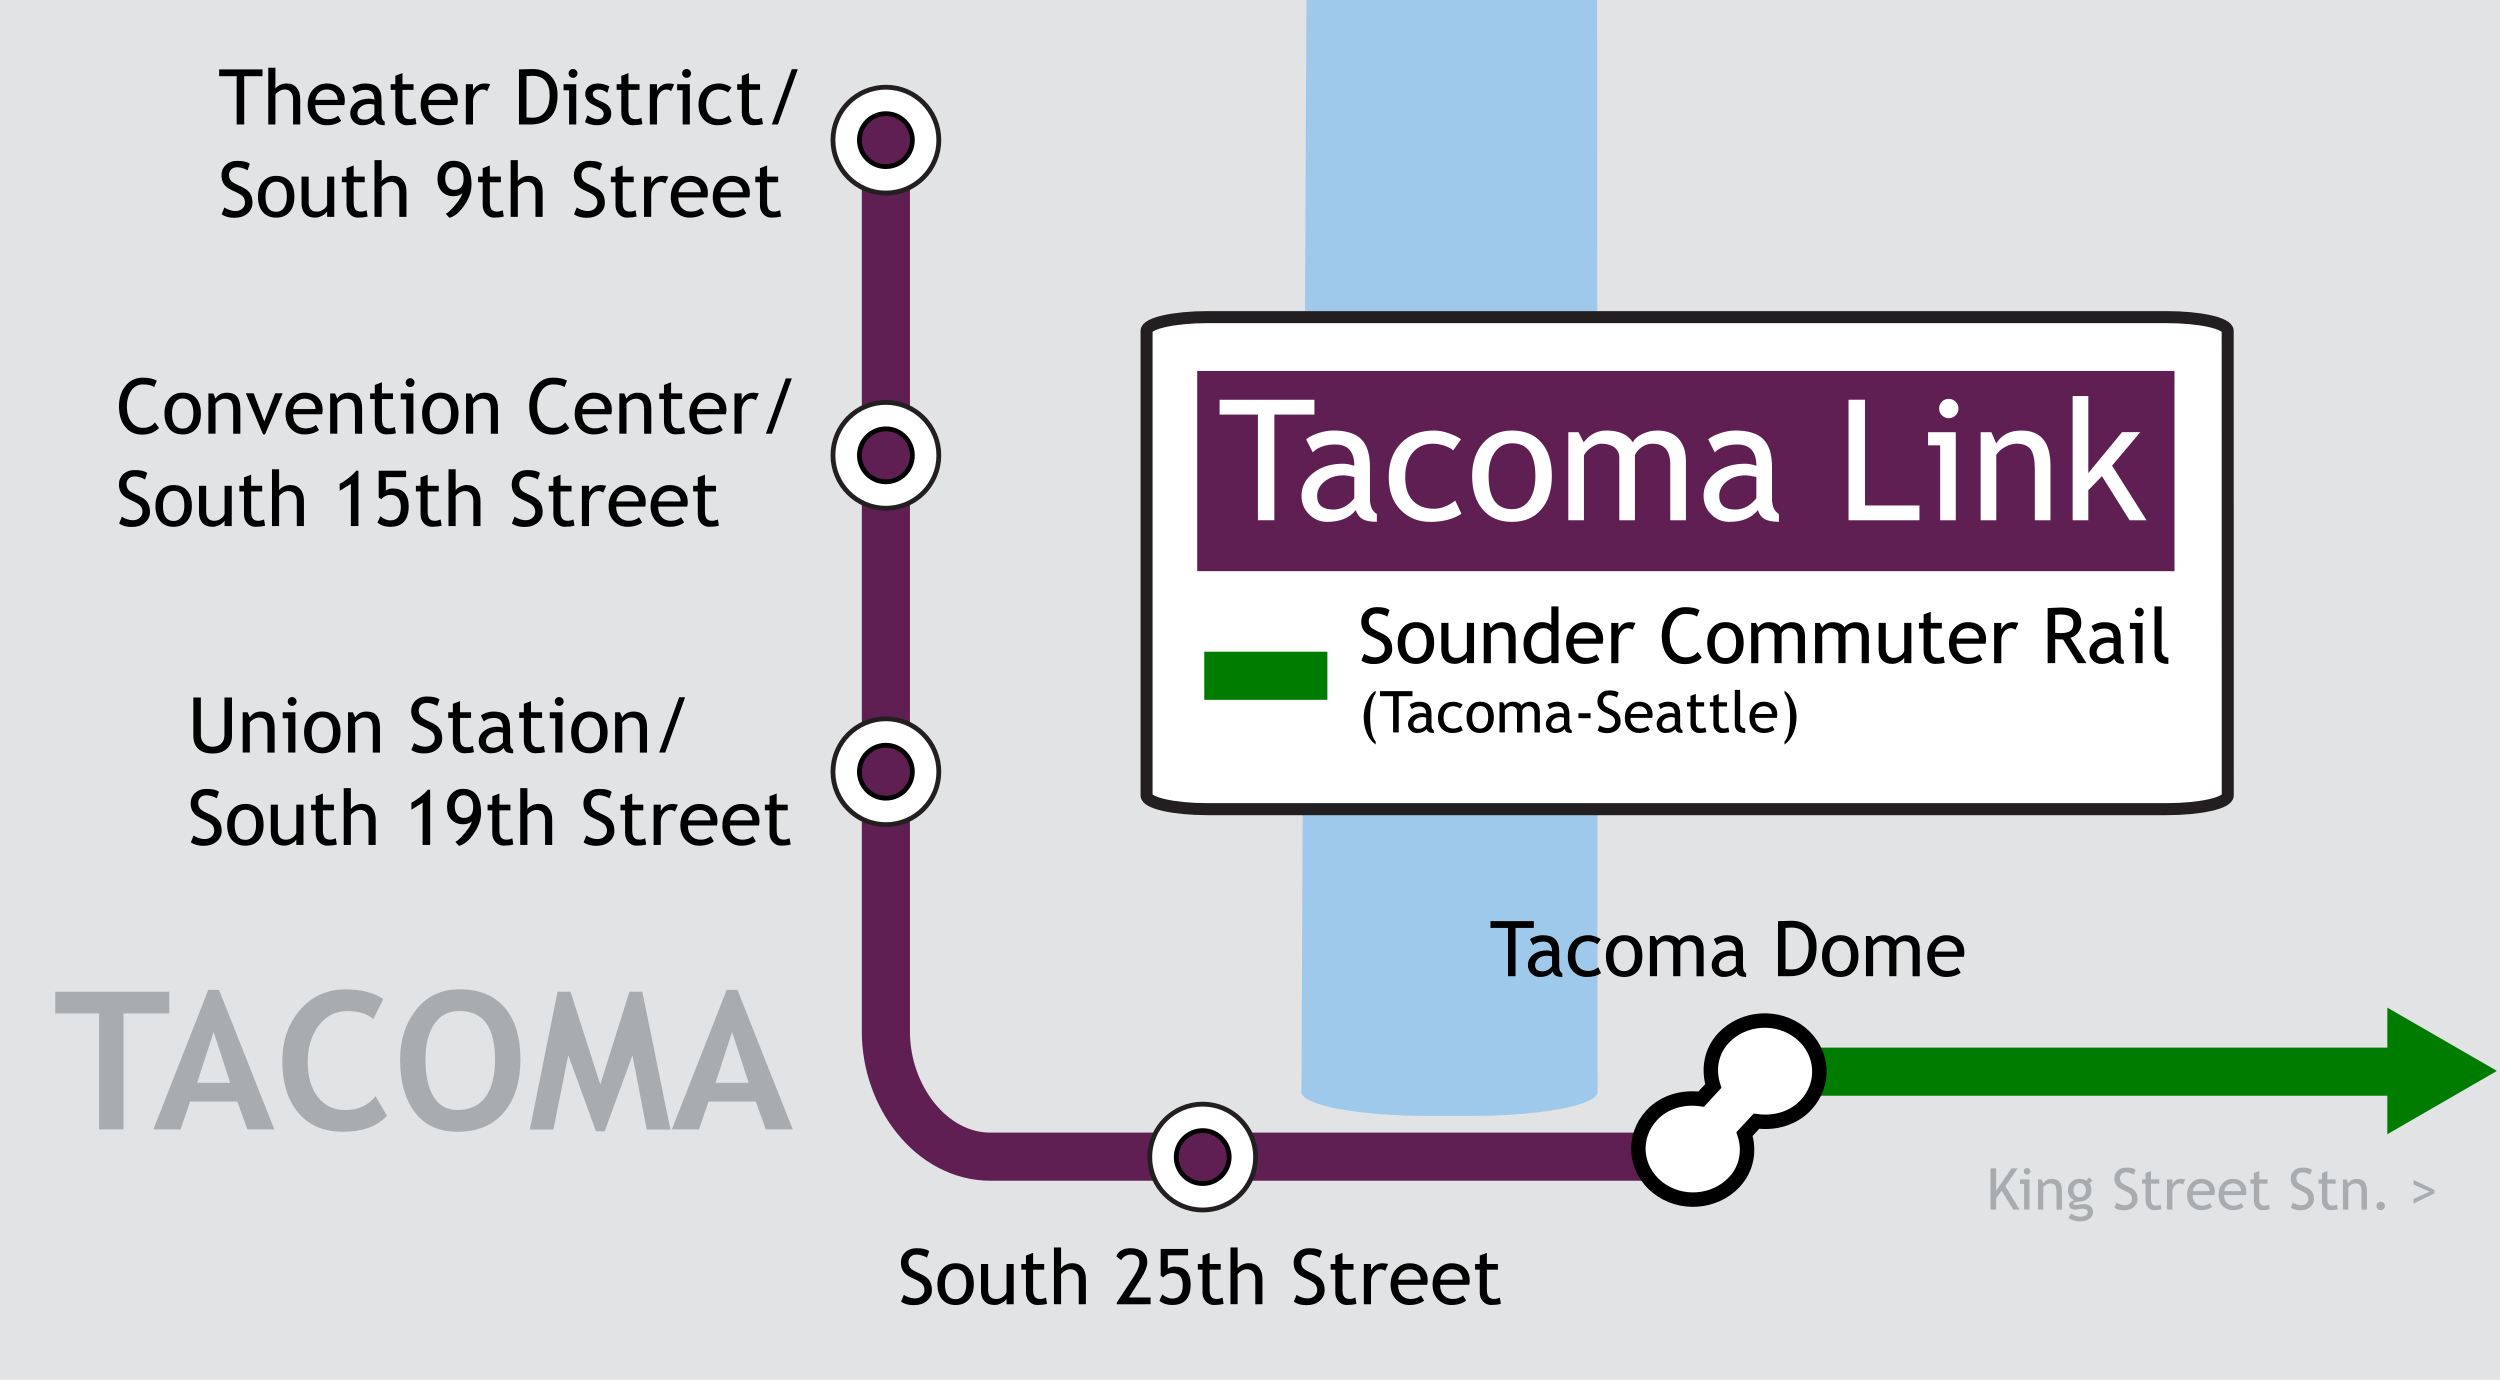 <?xml version="1.0" encoding="utf-8"?>
<!-- Generator: Adobe Illustrator 13.0.0, SVG Export Plug-In . SVG Version: 6.00 Build 14948)  -->
<!DOCTYPE svg PUBLIC "-//W3C//DTD SVG 1.1//EN" "http://www.w3.org/Graphics/SVG/1.1/DTD/svg11.dtd">
<svg version="1.1" id="Layer_1" xmlns="http://www.w3.org/2000/svg" xmlns:xlink="http://www.w3.org/1999/xlink" x="0px" y="0px"
	 width="519.527px" height="286.738px" viewBox="0 0 519.527 286.738" enable-background="new 0 0 519.527 286.738"
	 xml:space="preserve">
<rect x="0" y="0" fill="#E2E3E4" width="519.527" height="286.738"/>
<path fill="#9FC9EB" d="M270.451,226.915c0,2.747,11.731,4.983,26.164,4.983h9.172c14.464,0,26.199-2.229,26.199-4.983
	L331.905-8.689l-60.373-0.032L270.451,226.915z"/>
<g>
	<path fill="#FFFFFF" stroke="#231F20" stroke-width="2.5" d="M462.954,165.298c0,1.574-5.693,2.854-12.713,2.854H250.97
		c-7.018,0-12.699-1.271-12.699-2.854V68.755c0-1.57,5.686-2.854,12.699-2.854h199.26c7.016,0,12.706,1.279,12.706,2.854
		L462.954,165.298L462.954,165.298z"/>
	<g>
		<line fill="none" stroke="#007D00" stroke-width="10" x1="250.259" y1="140.432" x2="275.845" y2="140.432"/>
		<g>
			<path d="M282.913,137.289l0.57-1.438c0.292,0.213,0.655,0.391,1.09,0.535c0.436,0.143,0.824,0.215,1.168,0.215
				c0.609,0,1.1-0.168,1.47-0.5c0.369-0.334,0.558-0.758,0.558-1.273c0-0.387-0.104-0.744-0.313-1.074
				c-0.205-0.332-0.723-0.688-1.551-1.082l-0.922-0.43c-0.781-0.365-1.327-0.797-1.637-1.297c-0.313-0.5-0.468-1.102-0.468-1.805
				c0-0.855,0.305-1.563,0.905-2.125c0.604-0.563,1.38-0.848,2.328-0.848c1.267,0,2.146,0.205,2.642,0.617l-0.461,1.359
				c-0.209-0.152-0.523-0.297-0.953-0.438c-0.428-0.141-0.82-0.211-1.188-0.211c-0.531,0-0.949,0.15-1.254,0.453
				c-0.305,0.301-0.457,0.689-0.457,1.164c0,0.291,0.055,0.557,0.164,0.797c0.106,0.238,0.262,0.439,0.457,0.604
				c0.193,0.157,0.595,0.387,1.199,0.68l0.938,0.445c0.781,0.366,1.329,0.811,1.646,1.32c0.313,0.516,0.473,1.164,0.473,1.957
				c0,0.859-0.345,1.589-1.035,2.188c-0.688,0.598-1.612,0.896-2.77,0.896C284.499,138.01,283.633,137.768,282.913,137.289z"/>
			<path d="M290.46,133.609c0-1.293,0.352-2.336,1.044-3.129c0.694-0.795,1.609-1.191,2.745-1.191c1.198,0,2.129,0.381,2.789,1.146
				c0.661,0.762,0.992,1.816,0.992,3.176c0,1.348-0.339,2.412-1.016,3.191c-0.68,0.773-1.603,1.168-2.77,1.168
				c-1.188,0-2.122-0.396-2.788-1.184C290.794,136.002,290.46,134.941,290.46,133.609z M292.022,133.609
				c0,2.098,0.742,3.146,2.227,3.146c0.692,0,1.235-0.277,1.63-0.844c0.396-0.563,0.593-1.332,0.593-2.305
				c0-2.074-0.739-3.109-2.223-3.109c-0.677,0-1.218,0.275-1.62,0.828C292.225,131.879,292.022,132.641,292.022,133.609z"/>
			<path d="M300.999,129.445v5.336c0,1.291,0.563,1.938,1.684,1.938c0.489,0,0.938-0.145,1.344-0.426
				c0.406-0.277,0.675-0.604,0.805-0.977v-5.875h1.484v8.367h-1.484v-1.156c-0.167,0.328-0.501,0.629-1.004,0.902
				c-0.503,0.271-0.992,0.407-1.473,0.407c-0.917,0-1.618-0.265-2.105-0.786c-0.483-0.527-0.729-1.273-0.729-2.242v-5.492
				L300.999,129.445L300.999,129.445z"/>
			<path d="M313.483,137.813v-4.867c0-0.891-0.134-1.516-0.402-1.871c-0.268-0.354-0.718-0.535-1.348-0.535
				c-0.339,0-0.691,0.104-1.063,0.309c-0.371,0.199-0.653,0.449-0.854,0.75v6.219h-1.48v-8.367h1.016l0.469,1.078
				c0.489-0.824,1.289-1.234,2.398-1.234c1.833,0,2.75,1.113,2.75,3.347v5.181h-1.484L313.483,137.813L313.483,137.813z"/>
			<path d="M322.385,137.805v-0.617c-0.52,0.516-1.27,0.771-2.25,0.771c-1.048,0-1.896-0.375-2.548-1.125
				c-0.65-0.75-0.979-1.75-0.979-3c0-1.256,0.375-2.328,1.125-3.215c0.75-0.889,1.646-1.332,2.68-1.332
				c0.864,0,1.521,0.203,1.973,0.609v-3.883h1.48v11.789L322.385,137.805L322.385,137.805z M322.385,131.385
				c-0.375-0.563-0.892-0.848-1.539-0.848c-0.797,0-1.441,0.297-1.938,0.895c-0.493,0.594-0.734,1.348-0.734,2.266
				c0,2.016,0.917,3.023,2.75,3.023c0.23,0,0.516-0.074,0.844-0.227c0.328-0.146,0.534-0.307,0.617-0.473V131.385z"/>
			<path d="M333.038,133.773h-6.027c0,0.979,0.269,1.729,0.805,2.258c0.474,0.457,1.083,0.688,1.828,0.688
				c0.849,0,1.558-0.248,2.125-0.742l0.625,1.066c-0.229,0.229-0.581,0.43-1.056,0.598c-0.597,0.219-1.258,0.328-1.983,0.328
				c-1.052,0-1.945-0.357-2.68-1.07c-0.817-0.787-1.229-1.844-1.229-3.172c0-1.381,0.419-2.488,1.258-3.32
				c0.75-0.746,1.642-1.117,2.664-1.117c1.192,0,2.128,0.336,2.809,1.008c0.652,0.646,0.98,1.502,0.98,2.57
				C333.155,133.195,333.116,133.496,333.038,133.773z M329.437,130.539c-0.661,0-1.216,0.213-1.664,0.645
				c-0.427,0.402-0.669,0.906-0.727,1.516h4.633c0-0.6-0.188-1.1-0.563-1.5C330.705,130.76,330.145,130.539,329.437,130.539z"/>
			<path d="M339.265,130.875c-0.323-0.225-0.648-0.336-0.979-0.336c-0.522,0-0.981,0.242-1.379,0.729
				c-0.394,0.481-0.59,1.063-0.59,1.75v4.797h-1.481v-8.367h1.481v1.336c0.542-0.996,1.347-1.492,2.414-1.492
				c0.266,0,0.648,0.047,1.148,0.145L339.265,130.875z"/>
			<path d="M353.179,126.789l-0.523,1.336c-0.5-0.361-1.286-0.547-2.355-0.547c-1.009,0-1.813,0.436-2.419,1.297
				c-0.606,0.863-0.909,1.979-0.909,3.348c0,1.301,0.312,2.354,0.934,3.168c0.622,0.809,1.426,1.215,2.41,1.215
				c1.073,0,1.897-0.381,2.478-1.145l0.858,1.195c-0.906,0.9-2.073,1.352-3.5,1.352c-1.495,0-2.672-0.535-3.531-1.613
				c-0.855-1.078-1.289-2.5-1.289-4.27c0-1.709,0.458-3.129,1.375-4.258c0.917-1.131,2.104-1.695,3.559-1.695
				C351.506,126.172,352.476,126.377,353.179,126.789z"/>
			<path d="M354.78,133.609c0-1.293,0.352-2.336,1.043-3.129c0.695-0.795,1.61-1.191,2.746-1.191c1.198,0,2.128,0.381,2.789,1.146
				c0.661,0.762,0.992,1.816,0.992,3.176c0,1.348-0.339,2.412-1.016,3.191c-0.681,0.773-1.603,1.168-2.77,1.168
				c-1.189,0-2.122-0.396-2.789-1.184C355.113,136.002,354.78,134.941,354.78,133.609z M356.344,133.609
				c0,2.098,0.741,3.146,2.227,3.146c0.692,0,1.235-0.277,1.629-0.844c0.396-0.563,0.59-1.332,0.59-2.305
				c0-2.074-0.735-3.109-2.219-3.109c-0.677,0-1.218,0.275-1.621,0.828C356.549,131.878,356.344,132.641,356.344,133.609z"/>
			<path d="M373.601,137.813v-5.297c0-1.318-0.57-1.979-1.711-1.979c-0.359,0-0.695,0.109-1.008,0.332
				c-0.313,0.225-0.526,0.477-0.645,0.754v6.188h-1.48v-5.945c0-0.412-0.155-0.736-0.466-0.973
				c-0.313-0.238-0.723-0.355-1.229-0.355c-0.297,0-0.613,0.113-0.949,0.344c-0.336,0.229-0.574,0.48-0.715,0.762v6.172h-1.484
				v-8.367h0.973l0.491,0.969c0.57-0.75,1.286-1.125,2.146-1.125c1.198,0,2.036,0.371,2.516,1.117
				c0.167-0.318,0.479-0.584,0.934-0.797c0.453-0.215,0.919-0.32,1.396-0.32c0.864,0,1.534,0.256,2.011,0.771
				c0.475,0.512,0.711,1.229,0.711,2.16v5.594h-1.484L373.601,137.813L373.601,137.813z"/>
			<path d="M386.885,137.813v-5.297c0-1.318-0.57-1.979-1.711-1.979c-0.359,0-0.695,0.109-1.012,0.332
				c-0.313,0.225-0.522,0.477-0.641,0.754v6.188h-1.484v-5.945c0-0.412-0.151-0.736-0.465-0.973c-0.31-0.238-0.72-0.355-1.229-0.355
				c-0.297,0-0.613,0.113-0.949,0.344c-0.336,0.229-0.574,0.48-0.715,0.762v6.172h-1.484v-8.367h0.969l0.492,0.969
				c0.573-0.75,1.289-1.125,2.148-1.125c1.198,0,2.036,0.371,2.516,1.117c0.167-0.318,0.479-0.584,0.931-0.797
				c0.452-0.215,0.921-0.32,1.397-0.32c0.864,0,1.534,0.256,2.008,0.771c0.478,0.512,0.711,1.229,0.711,2.16v5.594h-1.481
				L386.885,137.813L386.885,137.813z"/>
			<path d="M391.885,129.445v5.336c0,1.291,0.56,1.938,1.68,1.938c0.489,0,0.938-0.145,1.344-0.426
				c0.406-0.277,0.676-0.604,0.809-0.977v-5.875h1.48v8.367h-1.48v-1.156c-0.168,0.328-0.502,0.629-1.006,0.902
				c-0.505,0.271-0.991,0.407-1.475,0.407c-0.917,0-1.618-0.265-2.104-0.786c-0.487-0.527-0.73-1.273-0.73-2.242v-5.492
				L391.885,129.445L391.885,129.445z"/>
			<path d="M399.749,130.617h-0.969v-1.172h0.969v-1.75l1.484-0.57v2.32h2.297v1.172h-2.297v4.156c0,0.703,0.118,1.203,0.355,1.5
				c0.233,0.297,0.614,0.445,1.145,0.445c0.38,0,0.773-0.102,1.18-0.289l0.223,1.305c-0.614,0.156-1.289,0.234-2.023,0.234
				c-0.661,0-1.22-0.246-1.676-0.738s-0.688-1.113-0.688-1.863V130.617L399.749,130.617z"/>
			<path d="M412.608,133.773h-6.031c0,0.979,0.271,1.729,0.809,2.258c0.474,0.457,1.083,0.688,1.827,0.688
				c0.85,0,1.559-0.248,2.125-0.742l0.625,1.066c-0.229,0.229-0.58,0.43-1.058,0.598c-0.594,0.219-1.255,0.328-1.98,0.328
				c-1.056,0-1.945-0.357-2.684-1.07c-0.813-0.787-1.227-1.844-1.227-3.172c0-1.381,0.419-2.488,1.258-3.32
				c0.75-0.746,1.638-1.117,2.664-1.117c1.192,0,2.128,0.336,2.805,1.008c0.656,0.646,0.984,1.502,0.984,2.57
				C412.726,133.195,412.687,133.496,412.608,133.773z M409.01,130.539c-0.661,0-1.218,0.213-1.664,0.645
				c-0.429,0.402-0.669,0.906-0.729,1.516h4.634c0-0.6-0.188-1.1-0.563-1.5C410.275,130.76,409.719,130.539,409.01,130.539z"/>
			<path d="M418.838,130.875c-0.322-0.225-0.647-0.336-0.979-0.336c-0.526,0-0.985,0.242-1.379,0.729
				c-0.395,0.481-0.59,1.063-0.59,1.75v4.797h-1.484v-8.367h1.484v1.336c0.542-0.996,1.347-1.492,2.414-1.492
				c0.266,0,0.646,0.047,1.146,0.145L418.838,130.875z"/>
			<path d="M431.8,137.813l-3.059-4.914c-0.349,0-0.897-0.027-1.653-0.078v4.992h-1.563v-11.445c0.059,0,0.462-0.02,1.215-0.059
				s1.301-0.063,1.646-0.063c2.75,0,4.125,1.098,4.125,3.281c0,0.719-0.226,1.365-0.664,1.941c-0.442,0.57-0.973,0.934-1.578,1.07
				l3.32,5.27L431.8,137.813L431.8,137.813z M427.088,127.773v3.719c0.375,0.051,0.736,0.078,1.095,0.078
				c0.938,0,1.62-0.152,2.047-0.453c0.427-0.303,0.641-0.842,0.641-1.617c0-0.641-0.229-1.102-0.688-1.383s-1.187-0.422-2.172-0.422
				C427.851,127.695,427.547,127.721,427.088,127.773z"/>
			<path d="M439.366,136.852c-0.594,0.744-1.503,1.117-2.727,1.117c-0.656,0-1.229-0.238-1.707-0.719
				c-0.481-0.477-0.723-1.066-0.723-1.773c0-0.854,0.367-1.566,1.109-2.152s1.688-0.879,2.84-0.879c0.313,0,0.667,0.066,1.063,0.203
				c0-1.355-0.604-2.031-1.813-2.031c-0.927,0-1.641,0.25-2.141,0.75l-0.625-1.242c0.281-0.229,0.671-0.426,1.168-0.59
				s0.973-0.246,1.426-0.246c1.214,0,2.099,0.275,2.646,0.828c0.55,0.551,0.822,1.43,0.822,2.633v3c0,0.734,0.221,1.227,0.654,1.473
				v0.738c-0.604,0-1.056-0.086-1.354-0.258C439.708,137.532,439.496,137.246,439.366,136.852z M439.226,133.703
				c-0.469-0.104-0.797-0.156-0.984-0.156c-0.75,0-1.358,0.191-1.836,0.578c-0.474,0.389-0.711,0.84-0.711,1.367
				c0,0.869,0.513,1.305,1.539,1.305c0.75,0,1.414-0.354,1.992-1.066V133.703z"/>
			<path d="M443.765,137.813v-7.117h-1.148v-1.25h2.636v8.367H443.765z M444.577,126.281c0.255,0,0.477,0.09,0.652,0.271
				c0.179,0.18,0.27,0.395,0.27,0.645c0,0.254-0.09,0.473-0.27,0.652c-0.18,0.179-0.397,0.27-0.652,0.27
				c-0.25,0-0.465-0.09-0.645-0.27c-0.18-0.184-0.271-0.398-0.271-0.652c0-0.256,0.092-0.473,0.27-0.648
				C444.105,126.369,444.322,126.281,444.577,126.281z"/>
			<path d="M447.726,135.445v-9.43h1.484v9.18c0,0.447,0.129,0.801,0.387,1.059c0.258,0.262,0.595,0.391,1.012,0.391v1.328
				C448.687,137.969,447.726,137.127,447.726,135.445z"/>
			<path d="M285.879,143.568v0.486c-0.771,1.113-1.157,2.748-1.157,4.893c0,2.547,0.387,4.266,1.157,5.156v0.615
				c-0.789-0.555-1.398-1.344-1.837-2.369c-0.437-1.029-0.65-2.168-0.65-3.414c0-1.063,0.248-2.138,0.741-3.222
				C284.629,144.632,285.21,143.916,285.879,143.568z"/>
			<path d="M290.672,144.682v7.525h-1.173v-7.525h-2.729v-1.059h6.756v1.059H290.672z"/>
			<path d="M296.472,151.49c-0.445,0.559-1.127,0.838-2.048,0.838c-0.489,0-0.919-0.178-1.277-0.535
				c-0.361-0.354-0.542-0.803-0.542-1.334c0-0.637,0.275-1.174,0.835-1.609c0.557-0.439,1.267-0.66,2.13-0.66
				c0.234,0,0.5,0.051,0.797,0.148c0-1.016-0.453-1.521-1.358-1.521c-0.692,0-1.229,0.188-1.604,0.563l-0.469-0.932
				c0.211-0.172,0.503-0.318,0.876-0.441c0.373-0.121,0.729-0.186,1.066-0.186c0.909,0,1.57,0.207,1.982,0.621
				s0.618,1.072,0.618,1.975v2.25c0,0.553,0.164,0.918,0.492,1.104v0.557c-0.453,0-0.792-0.063-1.021-0.191
				C296.729,152.002,296.569,151.787,296.472,151.49z M296.366,149.129c-0.352-0.074-0.598-0.113-0.737-0.113
				c-0.563,0-1.021,0.145-1.378,0.434c-0.354,0.289-0.529,0.631-0.529,1.025c0,0.648,0.385,0.979,1.15,0.979
				c0.563,0,1.063-0.268,1.494-0.803V149.129z"/>
			<path d="M303.969,146.445l-0.555,0.785c-0.109-0.113-0.313-0.221-0.601-0.322c-0.288-0.101-0.569-0.152-0.847-0.152
				c-0.605,0-1.086,0.217-1.441,0.641c-0.354,0.424-0.533,1.004-0.533,1.742c0,0.73,0.186,1.295,0.545,1.68
				c0.363,0.385,0.867,0.576,1.516,0.576c0.5,0,1.004-0.193,1.512-0.58l0.439,0.938c-0.602,0.391-1.342,0.58-2.225,0.58
				c-0.854,0-1.563-0.287-2.121-0.857c-0.558-0.574-0.838-1.354-0.838-2.332c0-1,0.29-1.807,0.87-2.408
				c0.58-0.605,1.374-0.908,2.382-0.908c0.324,0,0.679,0.068,1.059,0.205C303.51,146.166,303.786,146.302,303.969,146.445z"/>
			<path d="M304.763,149.059c0-0.973,0.261-1.75,0.781-2.35c0.521-0.596,1.209-0.895,2.061-0.895c0.898,0,1.596,0.287,2.092,0.857
				s0.744,1.363,0.744,2.383c0,1.012-0.254,1.811-0.762,2.395s-1.199,0.875-2.074,0.875c-0.896,0-1.592-0.295-2.092-0.885
				S304.763,150.059,304.763,149.059z M305.935,149.059c0,1.57,0.557,2.357,1.67,2.357c0.521,0,0.927-0.211,1.222-0.633
				s0.442-0.998,0.442-1.729c0-1.559-0.555-2.332-1.664-2.332c-0.508,0-0.913,0.207-1.216,0.621
				C306.088,147.761,305.935,148.332,305.935,149.059z"/>
			<path d="M318.882,152.211v-3.973c0-0.988-0.432-1.482-1.283-1.482c-0.271,0-0.521,0.085-0.756,0.25
				c-0.235,0.166-0.396,0.354-0.48,0.564v4.641h-1.113v-4.459c0-0.309-0.112-0.551-0.349-0.729c-0.231-0.178-0.54-0.271-0.923-0.271
				c-0.223,0-0.46,0.086-0.712,0.262c-0.252,0.172-0.435,0.357-0.536,0.564v4.629h-1.113v-6.271h0.729l0.369,0.727
				c0.43-0.563,0.967-0.844,1.607-0.844c0.898,0,1.527,0.279,1.888,0.838c0.125-0.238,0.356-0.438,0.696-0.598
				c0.341-0.16,0.689-0.24,1.05-0.24c0.647,0,1.149,0.193,1.509,0.578c0.354,0.385,0.53,0.924,0.53,1.619v4.191L318.882,152.211
				L318.882,152.211z"/>
			<path d="M325.118,151.49c-0.441,0.559-1.127,0.838-2.045,0.838c-0.492,0-0.919-0.178-1.276-0.535
				c-0.361-0.354-0.543-0.803-0.543-1.334c0-0.637,0.275-1.174,0.836-1.609c0.557-0.439,1.267-0.66,2.13-0.66
				c0.23,0,0.5,0.051,0.797,0.148c0-1.016-0.453-1.521-1.359-1.521c-0.691,0-1.229,0.188-1.604,0.563l-0.473-0.932
				c0.215-0.172,0.505-0.318,0.876-0.441c0.373-0.121,0.729-0.186,1.069-0.186c0.91,0,1.571,0.207,1.983,0.621
				s0.616,1.072,0.616,1.975v2.25c0,0.553,0.162,0.918,0.49,1.104v0.557c-0.453,0-0.792-0.063-1.017-0.191
				C325.376,152.005,325.219,151.787,325.118,151.49z M325.013,149.129c-0.354-0.074-0.602-0.113-0.738-0.113
				c-0.563,0-1.021,0.145-1.377,0.434s-0.533,0.631-0.533,1.025c0,0.648,0.386,0.979,1.154,0.979c0.563,0,1.061-0.268,1.494-0.803
				V149.129L325.013,149.129z"/>
			<path d="M328.019,149.246v-1.021h2.508v1.021H328.019z"/>
			<path d="M331.985,151.818l0.428-1.078c0.223,0.16,0.491,0.295,0.817,0.402c0.326,0.104,0.618,0.16,0.876,0.16
				c0.457,0,0.824-0.125,1.102-0.375c0.278-0.25,0.416-0.568,0.416-0.955c0-0.289-0.073-0.561-0.229-0.809s-0.542-0.52-1.163-0.813
				l-0.691-0.322c-0.586-0.272-0.992-0.598-1.228-0.973s-0.35-0.826-0.35-1.354c0-0.641,0.228-1.172,0.681-1.594
				s1.035-0.633,1.746-0.633c0.948,0,1.605,0.151,1.979,0.463l-0.346,1.02c-0.156-0.109-0.396-0.223-0.715-0.327
				c-0.32-0.104-0.617-0.155-0.895-0.155c-0.396,0-0.712,0.11-0.938,0.34c-0.229,0.227-0.343,0.518-0.343,0.873
				c0,0.219,0.041,0.418,0.122,0.598c0.082,0.181,0.193,0.33,0.344,0.451c0.146,0.121,0.445,0.291,0.896,0.51l0.703,0.334
				c0.586,0.277,0.997,0.609,1.233,0.994c0.234,0.385,0.354,0.873,0.354,1.467c0,0.646-0.259,1.191-0.772,1.645
				c-0.521,0.447-1.211,0.674-2.077,0.674C333.177,152.357,332.524,152.178,331.985,151.818z"/>
			<path d="M343.344,149.182h-4.523c0,0.73,0.201,1.299,0.604,1.689c0.354,0.348,0.813,0.52,1.371,0.52
				c0.637,0,1.168-0.188,1.594-0.561l0.469,0.807c-0.172,0.172-0.436,0.316-0.791,0.441c-0.445,0.164-0.938,0.246-1.488,0.246
				c-0.789,0-1.459-0.268-2.01-0.803c-0.613-0.59-0.92-1.383-0.92-2.379c0-1.035,0.314-1.865,0.943-2.49
				c0.563-0.559,1.229-0.838,1.998-0.838c0.895,0,1.596,0.252,2.104,0.756c0.492,0.484,0.738,1.127,0.738,1.928
				C343.429,148.748,343.399,148.975,343.344,149.182z M340.64,146.756c-0.496,0-0.912,0.16-1.248,0.48
				c-0.32,0.305-0.502,0.684-0.545,1.137h3.475c0-0.449-0.141-0.824-0.422-1.125C341.594,146.92,341.175,146.756,340.64,146.756z"/>
			<path d="M348.146,151.49c-0.445,0.559-1.127,0.838-2.045,0.838c-0.492,0-0.919-0.178-1.28-0.535
				c-0.358-0.354-0.542-0.803-0.542-1.334c0-0.637,0.278-1.174,0.835-1.609c0.561-0.439,1.271-0.66,2.13-0.66
				c0.234,0,0.5,0.051,0.797,0.148c0-1.016-0.449-1.521-1.355-1.521c-0.695,0-1.23,0.188-1.605,0.563l-0.469-0.932
				c0.211-0.172,0.503-0.318,0.876-0.441c0.373-0.121,0.729-0.186,1.069-0.186c0.909,0,1.567,0.207,1.979,0.621
				s0.618,1.072,0.618,1.975v2.25c0,0.553,0.164,0.918,0.492,1.104v0.557c-0.453,0-0.792-0.063-1.018-0.191
				C348.402,152.005,348.243,151.787,348.146,151.49z M348.04,149.129c-0.352-0.074-0.598-0.113-0.734-0.113
				c-0.563,0-1.021,0.145-1.377,0.434c-0.356,0.289-0.533,0.631-0.533,1.025c0,0.648,0.385,0.979,1.154,0.979
				c0.563,0,1.061-0.268,1.49-0.803V149.129z"/>
			<path d="M351.304,146.814h-0.729v-0.879h0.729v-1.313l1.109-0.428v1.74h1.727v0.879h-1.727v3.117
				c0,0.523,0.093,0.898,0.271,1.125c0.178,0.223,0.464,0.334,0.854,0.334c0.285,0,0.58-0.072,0.889-0.221l0.164,0.979
				c-0.461,0.117-0.971,0.176-1.521,0.176c-0.496,0-0.915-0.184-1.257-0.553s-0.513-0.836-0.513-1.398L351.304,146.814
				L351.304,146.814z"/>
			<path d="M356.062,146.814h-0.727v-0.879h0.727v-1.313l1.113-0.428v1.74h1.723v0.879h-1.723v3.117
				c0,0.523,0.089,0.898,0.267,1.125c0.178,0.223,0.464,0.334,0.858,0.334c0.284,0,0.58-0.072,0.885-0.221l0.164,0.979
				c-0.461,0.117-0.967,0.176-1.521,0.176c-0.492,0-0.915-0.184-1.257-0.553s-0.513-0.836-0.513-1.398L356.062,146.814
				L356.062,146.814z"/>
			<path d="M360.51,150.436v-7.072h1.109v6.885c0,0.336,0.101,0.604,0.29,0.795c0.193,0.193,0.446,0.289,0.762,0.289v0.996
				C361.229,152.328,360.51,151.697,360.51,150.436z"/>
			<path d="M369.245,149.182h-4.521c0,0.73,0.201,1.299,0.604,1.689c0.355,0.348,0.813,0.52,1.371,0.52
				c0.641,0,1.168-0.188,1.596-0.561l0.471,0.807c-0.172,0.172-0.438,0.316-0.791,0.441c-0.445,0.164-0.941,0.246-1.488,0.246
				c-0.789,0-1.459-0.268-2.01-0.803c-0.613-0.59-0.92-1.383-0.92-2.379c0-1.035,0.313-1.865,0.939-2.49
				c0.563-0.559,1.229-0.838,1.998-0.838c0.896,0,1.6,0.252,2.104,0.756c0.492,0.484,0.736,1.127,0.736,1.928
				C369.333,148.748,369.304,148.975,369.245,149.182z M366.548,146.756c-0.496,0-0.912,0.16-1.248,0.48
				c-0.32,0.305-0.502,0.684-0.545,1.137h3.475c0-0.449-0.141-0.824-0.422-1.125C367.495,146.92,367.075,146.756,366.548,146.756z"
				/>
			<path d="M370.845,154.719v-0.615c0.771-0.895,1.16-2.609,1.16-5.156c0-2.145-0.391-3.775-1.16-4.893v-0.486
				c0.668,0.348,1.25,1.063,1.746,2.146s0.744,2.155,0.744,3.222c0,1.246-0.222,2.385-0.653,3.414
				C372.246,153.378,371.635,154.168,370.845,154.719z"/>
		</g>
	</g>
	<g>
		<rect x="248.796" y="77.09" fill="#601F52" width="203.087" height="41.604"/>
		<g>
			<path fill="#FFFFFF" d="M264.828,86.152v21.96h-3.418v-21.96h-7.964v-3.076h19.704v3.076H264.828z"/>
			<path fill="#FFFFFF" d="M281.747,106.011c-1.299,1.629-3.286,2.44-5.964,2.44c-1.436,0-2.682-0.521-3.733-1.563
				c-1.056-1.043-1.578-2.338-1.578-3.892c0-1.854,0.812-3.426,2.436-4.708c1.623-1.277,3.694-1.922,6.212-1.922
				c0.688,0,1.458,0.148,2.324,0.444c0-2.962-1.322-4.443-3.965-4.443c-2.028,0-3.589,0.547-4.687,1.645l-1.363-2.721
				c0.611-0.501,1.467-0.932,2.555-1.289c1.088-0.356,2.128-0.537,3.119-0.537c2.65,0,4.583,0.604,5.785,1.813
				c1.199,1.208,1.803,3.127,1.803,5.759v6.563c0,1.604,0.479,2.678,1.436,3.213v1.624c-1.317,0-2.31-0.188-2.965-0.564
				S282.031,106.876,281.747,106.011z M281.439,99.123c-1.025-0.228-1.743-0.342-2.153-0.342c-1.641,0-2.979,0.422-4.017,1.265
				c-1.037,0.847-1.558,1.844-1.558,2.991c0,1.903,1.122,2.854,3.366,2.854c1.645,0,3.094-0.78,4.357-2.344L281.439,99.123
				L281.439,99.123z"/>
			<path fill="#FFFFFF" d="M303.605,91.296l-1.607,2.29c-0.326-0.329-0.91-0.644-1.751-0.938c-0.838-0.295-1.66-0.444-2.47-0.444
				c-1.766,0-3.168,0.618-4.204,1.854c-1.037,1.233-1.556,2.931-1.556,5.084c0,2.142,0.527,3.771,1.59,4.896
				c1.061,1.124,2.529,1.688,4.409,1.688c1.458,0,2.928-0.564,4.409-1.692l1.277,2.734c-1.738,1.128-3.898,1.688-6.477,1.688
				c-2.495,0-4.561-0.837-6.188-2.512c-1.631-1.675-2.441-3.942-2.441-6.802c0-2.917,0.847-5.261,2.535-7.024
				c1.692-1.766,4.011-2.646,6.947-2.646c0.944,0,1.974,0.196,3.075,0.598C302.266,90.464,303.08,90.874,303.605,91.296z"/>
			<path fill="#FFFFFF" d="M305.93,98.918c0-2.821,0.76-5.104,2.28-6.845c1.521-1.737,3.521-2.604,6.008-2.604
				c2.62,0,4.649,0.835,6.101,2.503c1.447,1.669,2.171,3.981,2.171,6.943c0,2.951-0.741,5.278-2.222,6.981
				c-1.481,1.703-3.498,2.555-6.05,2.555c-2.609,0-4.646-0.856-6.104-2.581C306.658,104.153,305.93,101.835,305.93,98.918z
				 M309.348,98.918c0,4.596,1.623,6.891,4.87,6.891c1.515,0,2.702-0.615,3.563-1.85c0.859-1.229,1.29-2.911,1.29-5.042
				c0-4.53-1.618-6.802-4.854-6.802c-1.481,0-2.663,0.604-3.546,1.813C309.789,95.136,309.348,96.8,309.348,98.918z"/>
			<path fill="#FFFFFF" d="M347.099,108.112V96.525c0-2.882-1.247-4.324-3.743-4.324c-0.785,0-1.521,0.242-2.204,0.729
				c-0.683,0.482-1.147,1.03-1.397,1.646v13.535h-3.247V95.106c0-0.9-0.343-1.609-1.021-2.127c-0.678-0.521-1.576-0.778-2.688-0.778
				c-0.65,0-1.346,0.251-2.077,0.752c-0.734,0.501-1.256,1.054-1.563,1.658v13.501h-3.247V89.81h2.119l1.077,2.119
				c1.252-1.645,2.819-2.461,4.699-2.461c2.62,0,4.455,0.813,5.503,2.44c0.364-0.695,1.042-1.272,2.034-1.743
				c0.986-0.467,2.01-0.697,3.059-0.697c1.891,0,3.355,0.562,4.395,1.683c1.034,1.123,1.557,2.698,1.557,4.726v12.236
				L347.099,108.112L347.099,108.112z"/>
			<path fill="#FFFFFF" d="M365.302,106.011c-1.3,1.629-3.287,2.44-5.964,2.44c-1.438,0-2.685-0.521-3.734-1.563
				c-1.054-1.043-1.581-2.338-1.581-3.892c0-1.854,0.813-3.426,2.437-4.708c1.623-1.277,3.693-1.922,6.216-1.922
				c0.684,0,1.456,0.148,2.32,0.444c0-2.962-1.318-4.443-3.965-4.443c-2.026,0-3.59,0.547-4.684,1.645l-1.367-2.721
				c0.615-0.501,1.467-0.932,2.556-1.289c1.088-0.356,2.128-0.537,3.118-0.537c2.654,0,4.583,0.604,5.785,1.813
				s1.803,3.127,1.803,5.759v6.563c0,1.604,0.479,2.678,1.438,3.213v1.624c-1.321,0-2.313-0.188-2.966-0.564
				C366.056,107.5,365.588,106.876,365.302,106.011z M364.992,99.123c-1.021-0.228-1.744-0.342-2.15-0.342
				c-1.645,0-2.979,0.422-4.02,1.265c-1.037,0.847-1.555,1.844-1.555,2.991c0,1.903,1.121,2.854,3.366,2.854
				c1.641,0,3.093-0.78,4.354-2.344L364.992,99.123L364.992,99.123z"/>
			<path fill="#FFFFFF" d="M384.149,108.112V83.075h3.418v21.96h11.313v3.076L384.149,108.112L384.149,108.112z"/>
			<path fill="#FFFFFF" d="M403.188,108.112V92.543h-2.512V89.81h5.76v18.303L403.188,108.112L403.188,108.112z M404.969,82.888
				c0.559,0,1.03,0.192,1.428,0.59c0.393,0.393,0.59,0.86,0.59,1.41c0,0.559-0.197,1.03-0.59,1.427
				c-0.396,0.393-0.869,0.589-1.428,0.589c-0.547,0-1.021-0.197-1.409-0.589c-0.396-0.396-0.59-0.869-0.59-1.427
				c0-0.562,0.189-1.031,0.581-1.418C403.934,83.081,404.407,82.888,404.969,82.888z"/>
			<path fill="#FFFFFF" d="M422.858,108.112V97.466c0-1.945-0.294-3.313-0.88-4.094c-0.587-0.776-1.57-1.17-2.948-1.17
				c-0.741,0-1.516,0.223-2.324,0.667c-0.81,0.444-1.43,0.991-1.858,1.645v13.604h-3.248V89.812h2.223l1.025,2.354
				c1.067-1.8,2.815-2.696,5.246-2.696c4.01,0,6.016,2.438,6.016,7.313v11.331h-3.248L422.858,108.112L422.858,108.112z"/>
			<path fill="#FFFFFF" d="M442.549,108.112l-5.742-9.16l-2.836,2.922v6.238h-3.248V82.307h3.248V98.32l7.006-8.511h3.795
				l-5.862,6.956l7.161,11.348L442.549,108.112L442.549,108.112z"/>
		</g>
	</g>
</g>
<path fill="none" stroke="#601F52" stroke-width="10" d="M184.098,29.121c0,0,0,177.076,0,185.323
	c0,13.332,9.404,25.928,21.737,25.928c14.425,0,153.799,0,153.799,0"/>
<g>
	<circle fill="#FFFFFF" stroke="#231F20" cx="184.098" cy="29.121" r="11"/>
	<circle fill="#601F52" stroke="#000000" cx="184.098" cy="29.121" r="5.5"/>
</g>
<g>
	<g>
		<circle fill="#FFFFFF" stroke="#231F20" cx="184.098" cy="94.622" r="11"/>
		<circle fill="#601F52" stroke="#000000" cx="184.098" cy="94.622" r="5.5"/>
	</g>
	<g>
		<path d="M32.574,79.099l-0.521,1.336c-0.5-0.364-1.286-0.547-2.359-0.547c-1.005,0-1.813,0.433-2.418,1.297
			c-0.605,0.862-0.91,1.979-0.91,3.344c0,1.302,0.313,2.358,0.935,3.168c0.622,0.81,1.429,1.215,2.409,1.215
			c1.073,0,1.898-0.38,2.479-1.141l0.855,1.192c-0.902,0.9-2.069,1.354-3.5,1.354c-1.492,0-2.672-0.539-3.527-1.617
			c-0.859-1.078-1.289-2.5-1.289-4.266c0-1.708,0.458-3.127,1.375-4.258c0.917-1.134,2.102-1.695,3.555-1.695
			C30.897,78.481,31.871,78.688,32.574,79.099z"/>
		<path d="M34.177,85.919c0-1.292,0.351-2.334,1.046-3.129c0.691-0.794,1.606-1.188,2.743-1.188c1.197,0,2.131,0.382,2.789,1.145
			c0.66,0.764,0.991,1.822,0.991,3.176c0,1.353-0.339,2.413-1.016,3.191c-0.677,0.779-1.602,1.168-2.769,1.168
			c-1.189,0-2.122-0.393-2.789-1.18C34.51,88.313,34.177,87.252,34.177,85.919z M35.738,85.919c0,2.103,0.742,3.148,2.228,3.148
			c0.691,0,1.234-0.281,1.632-0.844c0.394-0.563,0.59-1.331,0.59-2.309c0-2.069-0.739-3.105-2.222-3.105
			c-0.678,0-1.219,0.272-1.618,0.828C35.94,84.19,35.738,84.95,35.738,85.919z"/>
		<path d="M48.457,90.122v-4.867c0-0.891-0.134-1.514-0.398-1.867c-0.271-0.356-0.721-0.535-1.352-0.535
			c-0.339,0-0.688,0.102-1.063,0.305s-0.653,0.453-0.854,0.75v6.219h-1.48V81.76h1.016l0.47,1.077
			c0.488-0.819,1.288-1.23,2.397-1.23c1.833,0,2.75,1.112,2.75,3.344v5.18h-1.484L48.457,90.122L48.457,90.122z"/>
		<path d="M55.066,90.278h-0.394l-3.586-8.547h1.625l2.211,5.856l2.261-5.856h1.555L55.066,90.278z"/>
		<path d="M66.934,86.083h-6.031c0,0.979,0.27,1.732,0.805,2.259c0.478,0.458,1.083,0.688,1.828,0.688
			c0.853,0,1.562-0.247,2.125-0.742l0.625,1.07c-0.229,0.229-0.581,0.427-1.055,0.594c-0.594,0.219-1.255,0.328-1.984,0.328
			c-1.052,0-1.941-0.356-2.68-1.07c-0.817-0.786-1.229-1.844-1.229-3.172c0-1.38,0.419-2.483,1.261-3.316
			c0.75-0.745,1.638-1.117,2.664-1.117c1.188,0,2.128,0.336,2.805,1.008c0.656,0.646,0.981,1.503,0.981,2.57
			C67.052,85.505,67.012,85.808,66.934,86.083z M63.332,82.849c-0.66,0-1.216,0.214-1.663,0.641
			c-0.428,0.406-0.67,0.912-0.728,1.516h4.633c0-0.599-0.188-1.099-0.563-1.5C64.601,83.067,64.04,82.849,63.332,82.849z"/>
		<path d="M73.762,90.122v-4.867c0-0.891-0.137-1.514-0.402-1.867c-0.271-0.356-0.718-0.535-1.348-0.535
			c-0.342,0-0.692,0.102-1.063,0.305s-0.652,0.453-0.852,0.75v6.219h-1.484V81.76h1.017l0.472,1.077
			c0.486-0.819,1.289-1.23,2.396-1.23c1.833,0,2.75,1.112,2.75,3.344v5.18h-1.48L73.762,90.122L73.762,90.122z"/>
		<path d="M77.887,82.927h-0.973v-1.176h0.973v-1.75l1.48-0.566v2.316h2.297v1.176H79.37v4.152c0,0.703,0.118,1.203,0.355,1.5
			c0.234,0.297,0.615,0.445,1.145,0.445c0.381,0,0.773-0.096,1.181-0.289l0.222,1.305c-0.614,0.156-1.289,0.234-2.023,0.234
			c-0.661,0-1.22-0.246-1.676-0.738s-0.684-1.109-0.684-1.859L77.887,82.927L77.887,82.927z"/>
		<path d="M84.419,90.122v-7.117h-1.146v-1.25h2.633v8.367H84.419z M85.23,78.592c0.255,0,0.473,0.093,0.649,0.271
			c0.182,0.18,0.271,0.395,0.271,0.645c0,0.259-0.09,0.477-0.271,0.652c-0.181,0.179-0.396,0.271-0.649,0.271
			c-0.25,0-0.465-0.094-0.646-0.271c-0.18-0.18-0.27-0.396-0.27-0.652c0-0.255,0.089-0.471,0.266-0.646
			C84.76,78.68,84.976,78.592,85.23,78.592z"/>
		<path d="M87.716,85.919c0-1.292,0.351-2.334,1.043-3.129c0.694-0.794,1.609-1.188,2.746-1.188c1.197,0,2.128,0.382,2.789,1.145
			c0.66,0.764,0.991,1.822,0.991,3.176c0,1.353-0.339,2.413-1.016,3.191c-0.68,0.779-1.602,1.168-2.769,1.168
			c-1.189,0-2.122-0.393-2.789-1.18C88.049,88.313,87.716,87.252,87.716,85.919z M89.277,85.919c0,2.103,0.742,3.148,2.228,3.148
			c0.691,0,1.234-0.281,1.629-0.844c0.396-0.563,0.593-1.331,0.593-2.309c0-2.069-0.739-3.105-2.222-3.105
			c-0.678,0-1.219,0.272-1.621,0.828C89.479,84.19,89.277,84.95,89.277,85.919z"/>
		<path d="M101.996,90.122v-4.867c0-0.891-0.134-1.514-0.398-1.867c-0.271-0.356-0.722-0.535-1.352-0.535
			c-0.339,0-0.688,0.102-1.063,0.305s-0.653,0.453-0.854,0.75v6.219h-1.48V81.76h1.016l0.469,1.077
			c0.489-0.819,1.289-1.23,2.398-1.23c1.833,0,2.75,1.112,2.75,3.344v5.18h-1.484L101.996,90.122L101.996,90.122z"/>
		<path d="M117.832,79.099l-0.521,1.336c-0.5-0.364-1.286-0.547-2.359-0.547c-1.005,0-1.812,0.433-2.418,1.297
			c-0.604,0.862-0.91,1.979-0.91,3.344c0,1.302,0.313,2.358,0.938,3.168s1.426,1.215,2.407,1.215c1.072,0,1.897-0.38,2.479-1.141
			l0.859,1.192c-0.906,0.9-2.073,1.354-3.5,1.354c-1.495,0-2.675-0.539-3.531-1.617c-0.859-1.078-1.289-2.5-1.289-4.266
			c0-1.708,0.458-3.127,1.375-4.258c0.917-1.134,2.102-1.695,3.555-1.695C116.155,78.481,117.13,78.688,117.832,79.099z"/>
		<path d="M127.027,86.083h-6.031c0,0.979,0.271,1.732,0.809,2.259c0.474,0.458,1.083,0.688,1.825,0.688
			c0.852,0,1.561-0.247,2.125-0.742l0.625,1.07c-0.229,0.229-0.581,0.427-1.056,0.594c-0.594,0.219-1.255,0.328-1.983,0.328
			c-1.053,0-1.942-0.356-2.681-1.07c-0.813-0.786-1.227-1.844-1.227-3.172c0-1.38,0.419-2.483,1.258-3.316
			c0.75-0.745,1.638-1.117,2.664-1.117c1.189,0,2.128,0.336,2.805,1.008c0.656,0.646,0.984,1.503,0.984,2.57
			C127.145,85.505,127.105,85.808,127.027,86.083z M123.427,82.849c-0.661,0-1.22,0.214-1.664,0.641
			c-0.431,0.406-0.669,0.912-0.729,1.516h4.634c0-0.599-0.188-1.099-0.563-1.5C124.694,83.067,124.135,82.849,123.427,82.849z"/>
		<path d="M133.855,90.122v-4.867c0-0.891-0.134-1.514-0.402-1.867c-0.268-0.356-0.718-0.535-1.348-0.535
			c-0.339,0-0.692,0.102-1.063,0.305c-0.37,0.203-0.649,0.453-0.852,0.75v6.219h-1.484V81.76h1.02l0.469,1.077
			c0.489-0.819,1.289-1.23,2.396-1.23c1.833,0,2.75,1.112,2.75,3.344v5.18h-1.481L133.855,90.122L133.855,90.122z"/>
		<path d="M137.98,82.927h-0.969v-1.176h0.969v-1.75l1.481-0.566v2.316h2.3v1.176h-2.3v4.152c0,0.703,0.117,1.203,0.354,1.5
			s0.618,0.445,1.146,0.445c0.383,0,0.772-0.096,1.183-0.289l0.219,1.305c-0.614,0.156-1.289,0.234-2.022,0.234
			c-0.658,0-1.221-0.246-1.677-0.738s-0.684-1.109-0.684-1.859V82.927L137.98,82.927z"/>
		<path d="M150.841,86.083h-6.028c0,0.979,0.269,1.732,0.805,2.259c0.475,0.458,1.083,0.688,1.828,0.688
			c0.849,0,1.558-0.247,2.125-0.742l0.625,1.07c-0.229,0.229-0.581,0.427-1.055,0.594c-0.597,0.219-1.258,0.328-1.984,0.328
			c-1.052,0-1.945-0.356-2.68-1.07c-0.817-0.786-1.229-1.844-1.229-3.172c0-1.38,0.419-2.483,1.259-3.316
			c0.75-0.745,1.641-1.117,2.664-1.117c1.191,0,2.128,0.336,2.808,1.008c0.653,0.646,0.98,1.503,0.98,2.57
			C150.957,85.505,150.919,85.808,150.841,86.083z M147.238,82.849c-0.661,0-1.216,0.214-1.664,0.641
			c-0.427,0.406-0.669,0.912-0.727,1.516h4.633c0-0.599-0.188-1.099-0.563-1.5C148.508,83.067,147.946,82.849,147.238,82.849z"/>
		<path d="M157.066,83.185c-0.323-0.228-0.647-0.336-0.979-0.336c-0.523,0-0.982,0.239-1.38,0.727
			c-0.394,0.485-0.59,1.068-0.59,1.75v4.797h-1.48v-8.367h1.48v1.34c0.542-0.995,1.348-1.492,2.414-1.492
			c0.267,0,0.648,0.047,1.148,0.141L157.066,83.185z"/>
		<path d="M160.419,90.122h-1.259l4.148-11.492h1.239L160.419,90.122z"/>
		<path d="M24.755,108.8l0.569-1.438c0.292,0.214,0.655,0.392,1.09,0.535c0.438,0.144,0.824,0.215,1.168,0.215
			c0.609,0,1.103-0.167,1.47-0.5c0.37-0.333,0.558-0.758,0.558-1.273c0-0.385-0.104-0.739-0.312-1.07s-0.724-0.691-1.552-1.082
			l-0.922-0.434c-0.78-0.36-1.327-0.797-1.637-1.297c-0.313-0.5-0.465-1.102-0.465-1.805c0-0.854,0.302-1.563,0.903-2.125
			c0.604-0.563,1.38-0.844,2.327-0.844c1.27,0,2.146,0.206,2.645,0.614l-0.461,1.358c-0.208-0.15-0.526-0.297-0.953-0.438
			c-0.43-0.144-0.823-0.213-1.188-0.213c-0.53,0-0.948,0.15-1.254,0.452c-0.305,0.306-0.457,0.69-0.457,1.164
			c0,0.292,0.056,0.562,0.164,0.798c0.109,0.239,0.263,0.439,0.457,0.604c0.195,0.162,0.596,0.388,1.199,0.68l0.938,0.445
			c0.78,0.37,1.328,0.812,1.646,1.324c0.313,0.513,0.473,1.166,0.473,1.957c0,0.855-0.345,1.589-1.034,2.188
			c-0.688,0.603-1.61,0.898-2.771,0.898C26.341,109.518,25.473,109.278,24.755,108.8z"/>
		<path d="M32.302,105.119c0-1.292,0.351-2.334,1.046-3.129c0.691-0.794,1.606-1.19,2.743-1.19c1.197,0,2.131,0.385,2.789,1.146
			c0.66,0.763,0.991,1.822,0.991,3.176c0,1.353-0.339,2.413-1.016,3.191c-0.677,0.775-1.602,1.168-2.769,1.168
			c-1.189,0-2.122-0.396-2.789-1.183C32.635,107.513,32.302,106.452,32.302,105.119z M33.863,105.119
			c0,2.103,0.742,3.148,2.228,3.148c0.691,0,1.234-0.281,1.632-0.847c0.394-0.563,0.59-1.331,0.59-2.306
			c0-2.073-0.739-3.105-2.222-3.105c-0.678,0-1.219,0.272-1.618,0.824C34.065,103.391,33.863,104.15,33.863,105.119z"/>
		<path d="M42.841,100.955v5.336c0,1.292,0.563,1.938,1.683,1.938c0.486,0,0.938-0.145,1.344-0.422
			c0.406-0.281,0.675-0.606,0.805-0.979v-5.875h1.484v8.367H46.67v-1.156c-0.166,0.328-0.5,0.629-1.004,0.902
			c-0.503,0.271-0.992,0.41-1.473,0.41c-0.917,0-1.618-0.266-2.105-0.789c-0.483-0.526-0.729-1.273-0.729-2.242v-5.492
			L42.841,100.955L42.841,100.955z"/>
		<path d="M50.707,102.127h-0.969v-1.172h0.969v-1.75l1.484-0.566v2.316h2.297v1.172h-2.297v4.156c0,0.703,0.118,1.203,0.354,1.5
			c0.236,0.297,0.617,0.445,1.146,0.445c0.38,0,0.771-0.099,1.18-0.289l0.22,1.305c-0.611,0.156-1.286,0.234-2.021,0.234
			c-0.661,0-1.22-0.246-1.676-0.738s-0.688-1.113-0.688-1.863V102.127L50.707,102.127z"/>
		<path d="M61.677,109.322v-5.258c0-0.625-0.153-1.117-0.464-1.479c-0.309-0.356-0.736-0.538-1.297-0.538
			c-0.356,0-0.721,0.104-1.082,0.315c-0.359,0.211-0.641,0.457-0.832,0.738v6.219h-1.481V97.524h1.481v4.352
			c0.197-0.307,0.52-0.563,0.957-0.77c0.439-0.206,0.896-0.312,1.362-0.312c0.886,0,1.579,0.292,2.082,0.875
			s0.754,1.383,0.754,2.394v5.258L61.677,109.322L61.677,109.322z"/>
		<path d="M72.919,109.322v-8.772l-2.328,1.452v-1.461c0.592-0.297,1.218-0.706,1.882-1.227c0.661-0.521,1.179-1.019,1.543-1.484
			h0.469v11.492H72.919z"/>
		<path d="M79.23,103.736l-0.531-0.367V97.83h5.695v1.328h-4.211v2.781c0.386-0.286,0.875-0.43,1.469-0.43
			c1.063,0,1.874,0.314,2.435,0.949c0.563,0.64,0.843,1.539,0.843,2.712c0,2.869-1.278,4.308-3.839,4.308
			c-1.064,0-1.95-0.297-2.653-0.895l0.602-1.305c0.708,0.578,1.395,0.867,2.047,0.867c1.473,0,2.203-0.917,2.203-2.75
			c0-1.708-0.724-2.563-2.172-2.563C80.415,102.838,79.788,103.138,79.23,103.736z"/>
		<path d="M87.395,102.127h-0.972v-1.172h0.972v-1.75l1.481-0.566v2.316h2.297v1.172h-2.297v4.156c0,0.703,0.117,1.203,0.354,1.5
			c0.236,0.297,0.618,0.445,1.146,0.445c0.38,0,0.772-0.099,1.183-0.289l0.219,1.305c-0.614,0.156-1.289,0.234-2.022,0.234
			c-0.658,0-1.221-0.246-1.677-0.738s-0.684-1.113-0.684-1.863V102.127L87.395,102.127z"/>
		<path d="M98.363,109.322v-5.258c0-0.625-0.153-1.117-0.461-1.479c-0.308-0.356-0.739-0.538-1.297-0.538
			c-0.359,0-0.723,0.104-1.082,0.315c-0.362,0.211-0.643,0.457-0.832,0.738v6.219h-1.483V97.524h1.483v4.352
			c0.198-0.307,0.518-0.563,0.957-0.77c0.438-0.206,0.896-0.312,1.363-0.312c0.886,0,1.576,0.292,2.079,0.875
			c0.506,0.583,0.757,1.383,0.757,2.394v5.258L98.363,109.322L98.363,109.322z"/>
		<path d="M106.371,108.8l0.57-1.438c0.292,0.214,0.655,0.392,1.09,0.535c0.436,0.144,0.824,0.215,1.168,0.215
			c0.609,0,1.1-0.167,1.47-0.5c0.369-0.333,0.558-0.758,0.558-1.273c0-0.385-0.104-0.739-0.313-1.07s-0.723-0.691-1.551-1.082
			l-0.922-0.434c-0.781-0.36-1.327-0.797-1.637-1.297c-0.313-0.5-0.468-1.102-0.468-1.805c0-0.854,0.305-1.563,0.905-2.125
			c0.604-0.563,1.38-0.844,2.328-0.844c1.267,0,2.146,0.206,2.642,0.614l-0.462,1.358c-0.207-0.15-0.522-0.297-0.952-0.438
			c-0.428-0.144-0.82-0.213-1.188-0.213c-0.531,0-0.949,0.15-1.254,0.452c-0.307,0.306-0.457,0.69-0.457,1.164
			c0,0.292,0.055,0.562,0.164,0.798c0.106,0.239,0.262,0.439,0.457,0.604c0.192,0.163,0.595,0.388,1.199,0.68l0.938,0.445
			c0.781,0.37,1.329,0.812,1.646,1.324c0.313,0.513,0.473,1.166,0.473,1.957c0,0.855-0.345,1.589-1.035,2.188
			c-0.688,0.603-1.612,0.898-2.77,0.898C107.957,109.518,107.091,109.278,106.371,108.8z"/>
		<path d="M114.996,102.127h-0.969v-1.172h0.969v-1.75l1.484-0.566v2.316h2.297v1.172h-2.297v4.156c0,0.703,0.118,1.203,0.354,1.5
			c0.237,0.297,0.618,0.445,1.146,0.445c0.38,0,0.771-0.099,1.18-0.289l0.22,1.305c-0.611,0.156-1.289,0.234-2.021,0.234
			c-0.661,0-1.22-0.246-1.676-0.738s-0.688-1.113-0.688-1.863V102.127L114.996,102.127z"/>
		<path d="M125.355,102.385c-0.323-0.228-0.648-0.34-0.979-0.34c-0.523,0-0.982,0.242-1.38,0.729c-0.394,0.485-0.59,1.068-0.59,1.75
			v4.797h-1.483v-8.367h1.483v1.336c0.542-0.995,1.348-1.492,2.414-1.492c0.267,0,0.648,0.051,1.148,0.145L125.355,102.385z"/>
		<path d="M134.074,105.283h-6.03c0,0.979,0.271,1.732,0.808,2.258c0.474,0.458,1.083,0.688,1.828,0.688
			c0.849,0,1.558-0.247,2.125-0.742l0.625,1.07c-0.229,0.229-0.581,0.427-1.059,0.594c-0.594,0.219-1.255,0.328-1.98,0.328
			c-1.056,0-1.945-0.356-2.684-1.07c-0.813-0.786-1.227-1.844-1.227-3.172c0-1.38,0.419-2.487,1.258-3.32
			c0.75-0.745,1.638-1.113,2.664-1.113c1.192,0,2.128,0.336,2.805,1.008c0.656,0.646,0.984,1.503,0.984,2.566
			C134.191,104.705,134.152,105.008,134.074,105.283z M130.473,102.05c-0.661,0-1.219,0.217-1.664,0.644
			c-0.43,0.406-0.669,0.912-0.729,1.516h4.634c0-0.599-0.188-1.099-0.563-1.5C131.741,102.268,131.181,102.05,130.473,102.05z"/>
		<path d="M142.802,105.283h-6.031c0,0.979,0.269,1.732,0.805,2.258c0.475,0.458,1.083,0.688,1.828,0.688
			c0.85,0,1.559-0.247,2.125-0.742l0.625,1.07c-0.229,0.229-0.581,0.427-1.055,0.594c-0.597,0.219-1.255,0.328-1.984,0.328
			c-1.052,0-1.945-0.356-2.68-1.07c-0.817-0.786-1.229-1.844-1.229-3.172c0-1.38,0.419-2.487,1.259-3.32
			c0.75-0.745,1.641-1.113,2.664-1.113c1.191,0,2.128,0.336,2.808,1.008c0.653,0.646,0.981,1.503,0.981,2.566
			C142.919,104.705,142.88,105.008,142.802,105.283z M139.199,102.05c-0.661,0-1.216,0.217-1.664,0.644
			c-0.427,0.406-0.669,0.912-0.727,1.516h4.633c0-0.599-0.188-1.099-0.563-1.5C140.469,102.268,139.907,102.05,139.199,102.05z"/>
		<path d="M145.012,102.127h-0.973v-1.172h0.973v-1.75l1.48-0.566v2.316h2.297v1.172h-2.297v4.156c0,0.703,0.118,1.203,0.355,1.5
			c0.234,0.297,0.615,0.445,1.145,0.445c0.381,0,0.773-0.099,1.181-0.289l0.222,1.305c-0.614,0.156-1.289,0.234-2.023,0.234
			c-0.661,0-1.22-0.246-1.676-0.738s-0.684-1.113-0.684-1.863V102.127L145.012,102.127z"/>
	</g>
</g>
<g>
	<g>
		<circle fill="#FFFFFF" stroke="#231F20" cx="184.098" cy="160.371" r="11"/>
		<circle fill="#601F52" stroke="#000000" cx="184.098" cy="160.371" r="5.5"/>
	</g>
	<g>
		<path d="M40.176,144.939h1.563v7.836c0,0.698,0.222,1.271,0.664,1.723s1.028,0.676,1.758,0.676c0.771,0,1.378-0.219,1.82-0.652
			c0.439-0.438,0.664-1.031,0.664-1.781v-7.797h1.563v7.961c0,1.156-0.356,2.059-1.081,2.707c-0.723,0.646-1.704,0.973-2.946,0.973
			c-1.281,0-2.271-0.313-2.964-0.953c-0.689-0.635-1.036-1.547-1.036-2.73L40.176,144.939L40.176,144.939z"/>
		<path d="M55.582,156.385v-4.867c0-0.895-0.135-1.518-0.398-1.871c-0.271-0.356-0.722-0.535-1.352-0.535
			c-0.34,0-0.689,0.102-1.063,0.305s-0.654,0.453-0.854,0.75v6.223h-1.481v-8.367h1.017l0.47,1.078
			c0.487-0.822,1.289-1.234,2.397-1.234c1.832,0,2.75,1.115,2.75,3.344v5.184h-1.484L55.582,156.385L55.582,156.385z"/>
		<path d="M59.895,156.385v-7.117h-1.148v-1.25h2.634v8.367H59.895z M60.707,144.854c0.255,0,0.477,0.09,0.652,0.27
			c0.179,0.184,0.271,0.396,0.271,0.646c0,0.256-0.091,0.473-0.271,0.648c-0.18,0.183-0.397,0.271-0.652,0.271
			c-0.25,0-0.465-0.09-0.645-0.271c-0.183-0.18-0.271-0.396-0.271-0.648s0.089-0.475,0.27-0.648
			C60.234,144.942,60.451,144.854,60.707,144.854z"/>
		<path d="M63.191,152.182c0-1.291,0.348-2.334,1.043-3.129c0.695-0.794,1.606-1.191,2.746-1.191c1.197,0,2.127,0.382,2.789,1.145
			c0.66,0.768,0.992,1.822,0.992,3.18c0,1.35-0.343,2.413-1.02,3.188c-0.678,0.779-1.6,1.168-2.766,1.168
			c-1.193,0-2.123-0.393-2.789-1.18S63.191,153.516,63.191,152.182z M64.755,152.182c0,2.1,0.741,3.146,2.229,3.146
			c0.688,0,1.231-0.281,1.629-0.844c0.394-0.563,0.59-1.33,0.59-2.305c0-2.072-0.739-3.109-2.219-3.109
			c-0.678,0-1.219,0.276-1.621,0.828C64.955,150.453,64.755,151.213,64.755,152.182z"/>
		<path d="M77.473,156.385v-4.867c0-0.895-0.138-1.518-0.402-1.871c-0.271-0.356-0.719-0.535-1.348-0.535
			c-0.343,0-0.693,0.102-1.063,0.305c-0.371,0.203-0.653,0.453-0.852,0.75v6.223h-1.484v-8.367h1.017l0.472,1.078
			c0.485-0.822,1.289-1.234,2.396-1.234c1.832,0,2.75,1.115,2.75,3.344v5.184h-1.48L77.473,156.385L77.473,156.385z"/>
		<path d="M85.488,155.861l0.57-1.438c0.291,0.218,0.651,0.396,1.09,0.535c0.435,0.146,0.824,0.215,1.168,0.215
			c0.606,0,1.099-0.165,1.469-0.5c0.369-0.333,0.556-0.758,0.556-1.271c0-0.385-0.104-0.743-0.31-1.074
			c-0.207-0.33-0.723-0.688-1.551-1.082l-0.922-0.43c-0.781-0.364-1.328-0.797-1.64-1.297s-0.466-1.104-0.466-1.809
			c0-0.854,0.302-1.563,0.906-2.125c0.604-0.562,1.379-0.844,2.328-0.844c1.266,0,2.145,0.206,2.641,0.617l-0.461,1.359
			c-0.209-0.15-0.526-0.301-0.953-0.438c-0.428-0.141-0.823-0.211-1.188-0.211c-0.531,0-0.949,0.151-1.254,0.453
			c-0.308,0.303-0.457,0.688-0.457,1.164c0,0.292,0.055,0.558,0.164,0.797c0.105,0.24,0.262,0.438,0.457,0.602
			c0.191,0.162,0.594,0.393,1.196,0.684l0.938,0.441c0.78,0.37,1.328,0.813,1.645,1.324c0.314,0.515,0.477,1.166,0.477,1.957
			c0,0.859-0.349,1.589-1.035,2.188c-0.69,0.6-1.613,0.896-2.771,0.896C87.074,156.58,86.207,156.341,85.488,155.861z"/>
		<path d="M94.113,149.189h-0.969v-1.172h0.969v-1.75l1.484-0.57v2.32h2.297v1.172h-2.297v4.156c0,0.699,0.114,1.199,0.354,1.5
			c0.236,0.297,0.617,0.441,1.146,0.441c0.379,0,0.771-0.096,1.18-0.289l0.219,1.309c-0.614,0.152-1.289,0.23-2.021,0.23
			c-0.662,0-1.224-0.246-1.679-0.734c-0.457-0.492-0.685-1.113-0.685-1.863L94.113,149.189L94.113,149.189z"/>
		<path d="M104.652,155.424c-0.594,0.745-1.504,1.117-2.729,1.117c-0.653,0-1.228-0.234-1.707-0.715
			c-0.479-0.477-0.724-1.064-0.724-1.777c0-0.849,0.371-1.563,1.113-2.148s1.688-0.879,2.84-0.879c0.313,0,0.666,0.064,1.063,0.203
			c0-1.354-0.604-2.031-1.813-2.031c-0.928,0-1.641,0.25-2.141,0.75L99.93,148.7c0.278-0.229,0.67-0.426,1.168-0.59
			c0.496-0.164,0.973-0.246,1.426-0.246c1.213,0,2.094,0.276,2.646,0.828c0.552,0.553,0.823,1.43,0.823,2.633v3
			c0,0.734,0.22,1.227,0.656,1.469v0.742c-0.604,0-1.06-0.086-1.354-0.258C104.996,156.104,104.781,155.82,104.652,155.424z
			 M104.512,152.275c-0.473-0.104-0.8-0.156-0.984-0.156c-0.75,0-1.363,0.193-1.836,0.578c-0.478,0.386-0.711,0.842-0.711,1.367
			c0,0.87,0.512,1.305,1.539,1.305c0.75,0,1.414-0.354,1.992-1.07V152.275z"/>
		<path d="M108.863,149.189h-0.969v-1.172h0.969v-1.75l1.484-0.57v2.32h2.297v1.172h-2.297v4.156c0,0.699,0.114,1.199,0.354,1.5
			c0.236,0.297,0.617,0.441,1.146,0.441c0.379,0,0.771-0.096,1.18-0.289l0.219,1.309c-0.614,0.152-1.289,0.23-2.021,0.23
			c-0.662,0-1.224-0.246-1.679-0.734c-0.457-0.492-0.685-1.113-0.685-1.863L108.863,149.189L108.863,149.189z"/>
		<path d="M115.395,156.385v-7.117h-1.148v-1.25h2.634v8.367H115.395z M116.207,144.854c0.255,0,0.477,0.09,0.652,0.27
			c0.179,0.184,0.271,0.396,0.271,0.646c0,0.256-0.091,0.473-0.271,0.648c-0.18,0.183-0.397,0.271-0.652,0.271
			c-0.25,0-0.465-0.09-0.645-0.271c-0.183-0.18-0.271-0.396-0.271-0.648s0.089-0.475,0.27-0.648
			C115.734,144.942,115.951,144.854,116.207,144.854z"/>
		<path d="M118.691,152.182c0-1.291,0.348-2.334,1.043-3.129c0.695-0.794,1.606-1.191,2.746-1.191c1.197,0,2.127,0.382,2.789,1.145
			c0.66,0.768,0.992,1.822,0.992,3.18c0,1.35-0.343,2.413-1.02,3.188c-0.678,0.779-1.6,1.168-2.766,1.168
			c-1.193,0-2.123-0.393-2.789-1.18S118.691,153.516,118.691,152.182z M120.255,152.182c0,2.1,0.741,3.146,2.229,3.146
			c0.688,0,1.231-0.281,1.629-0.844c0.394-0.563,0.59-1.33,0.59-2.305c0-2.072-0.739-3.109-2.219-3.109
			c-0.678,0-1.219,0.276-1.621,0.828C120.455,150.453,120.255,151.213,120.255,152.182z"/>
		<path d="M132.973,156.385v-4.867c0-0.895-0.138-1.518-0.402-1.871c-0.271-0.356-0.719-0.535-1.348-0.535
			c-0.343,0-0.693,0.102-1.063,0.305c-0.371,0.203-0.653,0.453-0.852,0.75v6.223h-1.484v-8.367h1.017l0.472,1.078
			c0.485-0.822,1.289-1.234,2.396-1.234c1.832,0,2.75,1.115,2.75,3.344v5.184h-1.48L132.973,156.385L132.973,156.385z"/>
		<path d="M138.246,156.385h-1.258l4.148-11.492h1.239L138.246,156.385z"/>
		<path d="M39.659,175.062l0.57-1.438c0.292,0.214,0.652,0.396,1.09,0.535c0.436,0.146,0.824,0.215,1.168,0.215
			c0.609,0,1.1-0.167,1.469-0.5c0.37-0.333,0.559-0.758,0.559-1.271c0-0.39-0.104-0.743-0.313-1.074s-0.723-0.691-1.551-1.082
			l-0.922-0.43c-0.781-0.364-1.327-0.797-1.64-1.297c-0.311-0.5-0.465-1.104-0.465-1.809c0-0.854,0.305-1.563,0.905-2.125
			c0.604-0.562,1.38-0.844,2.328-0.844c1.267,0,2.146,0.206,2.642,0.617l-0.462,1.355c-0.208-0.147-0.522-0.297-0.952-0.438
			c-0.428-0.144-0.82-0.211-1.188-0.211c-0.531,0-0.949,0.147-1.254,0.453c-0.308,0.302-0.457,0.688-0.457,1.164
			c0,0.292,0.055,0.558,0.164,0.797c0.106,0.235,0.262,0.438,0.457,0.602c0.192,0.163,0.595,0.39,1.196,0.683l0.938,0.442
			c0.781,0.37,1.329,0.813,1.646,1.324c0.315,0.512,0.476,1.165,0.476,1.957c0,0.857-0.346,1.589-1.035,2.188
			c-0.689,0.603-1.612,0.898-2.771,0.898C41.245,175.78,40.379,175.541,39.659,175.062z"/>
		<path d="M47.206,171.382c0-1.292,0.352-2.335,1.043-3.129c0.695-0.794,1.61-1.188,2.746-1.188c1.198,0,2.128,0.382,2.79,1.145
			c0.66,0.767,0.992,1.821,0.992,3.179c0,1.35-0.34,2.41-1.016,3.188c-0.682,0.778-1.604,1.168-2.771,1.168
			c-1.188,0-2.122-0.394-2.789-1.18S47.206,172.715,47.206,171.382z M48.77,171.382c0,2.103,0.742,3.148,2.226,3.148
			c0.692,0,1.235-0.281,1.631-0.844c0.396-0.563,0.59-1.331,0.59-2.309c0-2.069-0.737-3.105-2.221-3.105
			c-0.676,0-1.217,0.272-1.62,0.828C48.971,169.652,48.77,170.413,48.77,171.382z"/>
		<path d="M57.746,167.219v5.336c0,1.292,0.563,1.938,1.684,1.938c0.484,0,0.938-0.141,1.344-0.422s0.674-0.606,0.805-0.977v-5.875
			h1.484v8.363h-1.484v-1.152c-0.168,0.324-0.502,0.629-1.004,0.898c-0.504,0.273-0.994,0.41-1.473,0.41
			c-0.918,0-1.619-0.263-2.105-0.789c-0.487-0.522-0.729-1.271-0.729-2.242v-5.488H57.746z"/>
		<path d="M65.613,168.39h-0.969v-1.172h0.969v-1.75l1.484-0.57v2.32h2.297v1.172h-2.297v4.152c0,0.703,0.114,1.203,0.354,1.5
			c0.236,0.301,0.617,0.445,1.146,0.445c0.379,0,0.771-0.097,1.18-0.289l0.219,1.305c-0.614,0.156-1.289,0.234-2.021,0.234
			c-0.662,0-1.224-0.246-1.679-0.738c-0.457-0.488-0.685-1.109-0.685-1.859L65.613,168.39L65.613,168.39z"/>
		<path d="M76.582,175.585v-5.258c0-0.625-0.15-1.117-0.461-1.477c-0.309-0.36-0.739-0.539-1.297-0.539
			c-0.358,0-0.721,0.104-1.082,0.313c-0.362,0.211-0.641,0.457-0.832,0.738v6.219h-1.48v-11.797h1.48v4.354
			c0.197-0.312,0.52-0.563,0.957-0.771c0.439-0.206,0.896-0.309,1.363-0.309c0.885,0,1.578,0.292,2.082,0.875
			c0.502,0.583,0.754,1.38,0.754,2.391v5.258L76.582,175.585L76.582,175.585z"/>
		<path d="M87.824,175.585v-8.771l-2.328,1.453v-1.461c0.589-0.301,1.216-0.706,1.88-1.229c0.663-0.521,1.181-1.016,1.543-1.48
			h0.472v11.488H87.824z"/>
		<path d="M95.38,175.78l-0.759-0.836c0.453-0.183,1.115-0.797,1.988-1.844c0.871-1.047,1.353-1.854,1.438-2.422
			c-0.429,0.407-1.026,0.613-1.806,0.613c-1.012,0-1.819-0.319-2.43-0.969c-0.61-0.646-0.914-1.534-0.914-2.664
			c0-1.12,0.313-2.021,0.938-2.703c0.626-0.682,1.414-1.021,2.362-1.021c2.511,0,3.769,1.664,3.769,4.992
			c0,1.386-0.491,2.804-1.476,4.254C97.518,174.635,96.477,175.499,95.38,175.78z M98.332,167.71c0-1.63-0.67-2.441-2.008-2.441
			c-0.563,0-1.008,0.212-1.332,0.637c-0.325,0.425-0.487,0.985-0.487,1.684c0,0.728,0.172,1.306,0.519,1.734
			c0.344,0.431,0.785,0.648,1.328,0.648C97.671,169.969,98.332,169.215,98.332,167.71z"/>
		<path d="M102.302,168.39h-0.973v-1.172h0.973v-1.75l1.48-0.57v2.32h2.297v1.172h-2.297v4.152c0,0.703,0.117,1.203,0.355,1.5
			c0.232,0.301,0.614,0.445,1.145,0.445c0.379,0,0.773-0.097,1.181-0.289l0.222,1.305c-0.615,0.156-1.289,0.234-2.023,0.234
			c-0.662,0-1.221-0.246-1.676-0.738c-0.457-0.488-0.684-1.109-0.684-1.859V168.39L102.302,168.39z"/>
		<path d="M113.27,175.585v-5.258c0-0.625-0.154-1.117-0.461-1.477c-0.313-0.359-0.74-0.539-1.297-0.539
			c-0.359,0-0.725,0.104-1.082,0.313c-0.363,0.211-0.645,0.457-0.832,0.738v6.219h-1.484v-11.797h1.484v4.354
			c0.194-0.312,0.516-0.563,0.957-0.771c0.438-0.206,0.895-0.309,1.359-0.309c0.889,0,1.578,0.292,2.082,0.875
			c0.502,0.583,0.755,1.38,0.755,2.391v5.258L113.27,175.585L113.27,175.585z"/>
		<path d="M121.277,175.062l0.57-1.438c0.291,0.214,0.65,0.396,1.09,0.535c0.434,0.146,0.824,0.215,1.168,0.215
			c0.606,0,1.098-0.167,1.469-0.5c0.369-0.333,0.556-0.758,0.556-1.271c0-0.39-0.104-0.743-0.31-1.074
			c-0.207-0.331-0.723-0.691-1.551-1.082l-0.922-0.43c-0.781-0.364-1.328-0.797-1.641-1.297c-0.311-0.5-0.465-1.104-0.465-1.809
			c0-0.854,0.302-1.563,0.906-2.125c0.604-0.562,1.379-0.844,2.328-0.844c1.266,0,2.145,0.206,2.641,0.617l-0.461,1.355
			c-0.209-0.147-0.526-0.297-0.953-0.438c-0.428-0.144-0.823-0.211-1.188-0.211c-0.531,0-0.949,0.147-1.254,0.453
			c-0.309,0.302-0.457,0.688-0.457,1.164c0,0.292,0.055,0.558,0.163,0.797c0.106,0.235,0.263,0.438,0.456,0.602
			c0.193,0.162,0.596,0.39,1.197,0.683l0.938,0.442c0.779,0.37,1.328,0.813,1.645,1.324c0.314,0.513,0.477,1.165,0.477,1.957
			c0,0.857-0.35,1.589-1.035,2.188c-0.691,0.603-1.613,0.898-2.771,0.898C122.863,175.78,121.996,175.541,121.277,175.062z"/>
		<path d="M129.902,168.39h-0.969v-1.172h0.969v-1.75l1.484-0.57v2.32h2.297v1.172h-2.297v4.152c0,0.703,0.114,1.203,0.354,1.5
			c0.236,0.301,0.617,0.445,1.146,0.445c0.379,0,0.771-0.097,1.18-0.289l0.219,1.305c-0.614,0.156-1.289,0.234-2.021,0.234
			c-0.662,0-1.225-0.246-1.679-0.738c-0.457-0.488-0.685-1.109-0.685-1.859L129.902,168.39L129.902,168.39z"/>
		<path d="M140.262,168.647c-0.324-0.228-0.648-0.336-0.979-0.336c-0.526,0-0.985,0.242-1.379,0.727
			c-0.396,0.484-0.59,1.067-0.59,1.75v4.797h-1.484v-8.363h1.484v1.336c0.541-0.995,1.346-1.492,2.414-1.492
			c0.266,0,0.646,0.047,1.146,0.141L140.262,168.647z"/>
		<path d="M148.98,171.546h-6.031c0,0.979,0.269,1.731,0.806,2.262c0.476,0.458,1.082,0.688,1.827,0.688
			c0.852,0,1.561-0.247,2.125-0.742l0.625,1.07c-0.229,0.229-0.581,0.427-1.055,0.594c-0.594,0.222-1.256,0.328-1.983,0.328
			c-1.054,0-1.942-0.354-2.681-1.07c-0.817-0.782-1.227-1.844-1.227-3.172c0-1.38,0.418-2.483,1.258-3.316
			c0.75-0.745,1.637-1.117,2.664-1.117c1.188,0,2.127,0.336,2.805,1.008c0.656,0.646,0.984,1.503,0.984,2.57
			C149.098,170.969,149.059,171.27,148.98,171.546z M145.38,168.312c-0.662,0-1.218,0.214-1.664,0.641
			c-0.429,0.406-0.67,0.911-0.728,1.52h4.633c0-0.603-0.188-1.103-0.563-1.5C146.646,168.53,146.087,168.312,145.38,168.312z"/>
		<path d="M157.707,171.546h-6.027c0,0.979,0.268,1.731,0.805,2.262c0.473,0.458,1.082,0.688,1.828,0.688
			c0.848,0,1.557-0.247,2.125-0.742l0.625,1.07c-0.23,0.229-0.582,0.427-1.058,0.594c-0.595,0.222-1.257,0.328-1.981,0.328
			c-1.053,0-1.945-0.354-2.683-1.07c-0.815-0.782-1.228-1.844-1.228-3.172c0-1.38,0.418-2.483,1.258-3.316
			c0.75-0.745,1.638-1.117,2.664-1.117c1.191,0,2.127,0.336,2.806,1.008c0.655,0.646,0.983,1.503,0.983,2.57
			C157.824,170.969,157.785,171.27,157.707,171.546z M154.105,168.312c-0.662,0-1.217,0.214-1.664,0.641
			c-0.428,0.406-0.67,0.911-0.729,1.52h4.636c0-0.603-0.188-1.103-0.563-1.5C155.373,168.53,154.813,168.312,154.105,168.312z"/>
		<path d="M159.919,168.39h-0.97v-1.172h0.97v-1.75l1.483-0.57v2.32h2.297v1.172h-2.297v4.152c0,0.703,0.117,1.203,0.354,1.5
			c0.235,0.301,0.616,0.445,1.146,0.445c0.379,0,0.771-0.097,1.18-0.289l0.223,1.305c-0.615,0.156-1.289,0.234-2.023,0.234
			c-0.662,0-1.221-0.246-1.676-0.738c-0.457-0.488-0.688-1.109-0.688-1.859L159.919,168.39L159.919,168.39z"/>
	</g>
</g>
<g>
	<g>
		<circle fill="#FFFFFF" stroke="#231F20" cx="249.932" cy="240.453" r="11"/>
		<circle fill="#601F52" stroke="#000000" cx="249.932" cy="240.453" r="5.5"/>
	</g>
	<g>
		<path d="M187.255,270.514l0.569-1.438c0.292,0.214,0.655,0.396,1.09,0.535c0.438,0.144,0.824,0.215,1.169,0.215
			c0.608,0,1.102-0.167,1.472-0.5c0.367-0.333,0.555-0.758,0.555-1.271c0-0.389-0.104-0.743-0.312-1.074s-0.724-0.691-1.552-1.082
			l-0.922-0.43c-0.78-0.364-1.327-0.8-1.637-1.3c-0.313-0.5-0.465-1.103-0.465-1.806c0-0.854,0.302-1.563,0.902-2.125
			c0.604-0.562,1.381-0.844,2.328-0.844c1.27,0,2.146,0.206,2.645,0.617l-0.461,1.355c-0.208-0.147-0.526-0.297-0.953-0.438
			c-0.43-0.144-0.823-0.211-1.188-0.211c-0.53,0-0.948,0.148-1.254,0.452c-0.305,0.303-0.457,0.688-0.457,1.162
			c0,0.292,0.056,0.561,0.164,0.8c0.109,0.236,0.262,0.438,0.457,0.602s0.595,0.389,1.199,0.681l0.938,0.444
			c0.781,0.37,1.33,0.813,1.646,1.324c0.313,0.512,0.473,1.165,0.473,1.957c0,0.856-0.345,1.589-1.035,2.188
			c-0.688,0.602-1.609,0.897-2.77,0.897C188.841,271.232,187.974,270.993,187.255,270.514z"/>
		<path d="M194.802,266.835c0-1.292,0.348-2.335,1.043-3.13c0.691-0.794,1.607-1.188,2.743-1.188c1.197,0,2.127,0.382,2.789,1.145
			c0.661,0.765,0.991,1.821,0.991,3.177c0,1.352-0.338,2.412-1.016,3.19c-0.681,0.778-1.602,1.168-2.769,1.168
			c-1.19,0-2.123-0.395-2.789-1.18C195.134,269.229,194.802,268.168,194.802,266.835z M196.364,266.835
			c0,2.102,0.742,3.147,2.228,3.147c0.692,0,1.235-0.281,1.632-0.844c0.393-0.563,0.59-1.331,0.59-2.308
			c0-2.07-0.74-3.106-2.222-3.106c-0.677,0-1.217,0.273-1.618,0.828C196.567,265.104,196.364,265.865,196.364,266.835z"/>
		<path d="M205.341,262.671v5.336c0,1.292,0.563,1.938,1.683,1.938c0.49,0,0.938-0.141,1.344-0.422s0.674-0.605,0.805-0.979v-5.875
			h1.484v8.366h-1.484v-1.155c-0.166,0.328-0.5,0.632-1.004,0.901c-0.503,0.273-0.994,0.41-1.473,0.41
			c-0.917,0-1.619-0.263-2.105-0.789c-0.482-0.525-0.729-1.272-0.729-2.242v-5.491L205.341,262.671L205.341,262.671z"/>
		<path d="M213.207,263.844h-0.969v-1.175h0.969v-1.75l1.484-0.567v2.317h2.297v1.175h-2.297v4.152c0,0.703,0.119,1.203,0.354,1.5
			c0.236,0.298,0.618,0.445,1.146,0.445c0.381,0,0.771-0.097,1.18-0.289l0.22,1.306c-0.611,0.155-1.289,0.233-2.021,0.233
			c-0.661,0-1.22-0.246-1.675-0.738c-0.455-0.491-0.688-1.109-0.688-1.859L213.207,263.844L213.207,263.844z"/>
		<path d="M224.177,271.037v-5.258c0-0.625-0.153-1.117-0.464-1.477c-0.308-0.36-0.736-0.539-1.297-0.539
			c-0.356,0-0.721,0.104-1.082,0.313c-0.358,0.212-0.64,0.457-0.832,0.738v6.219h-1.481v-11.797h1.481v4.353
			c0.197-0.309,0.521-0.563,0.957-0.771c0.439-0.206,0.896-0.309,1.362-0.309c0.886,0,1.58,0.292,2.082,0.875
			c0.503,0.583,0.754,1.38,0.754,2.391v5.258L224.177,271.037L224.177,271.037z"/>
		<path d="M232.066,271.037v-0.313l3.586-5.492c0.75-1.15,1.125-2.128,1.125-2.93c0-1.062-0.596-1.589-1.789-1.589
			c-0.422,0-0.816,0.109-1.188,0.332c-0.366,0.225-0.639,0.501-0.806,0.843l-1.008-0.828c0.178-0.514,0.525-0.917,1.043-1.222
			c0.52-0.303,1.146-0.45,1.879-0.45c1.101,0,1.959,0.254,2.578,0.762c0.62,0.508,0.931,1.227,0.931,2.152
			c0,0.855-0.411,1.938-1.231,3.25l-2.57,4.075h4.484v1.405L232.066,271.037L232.066,271.037z"/>
		<path d="M241.73,265.451l-0.531-0.366v-5.539h5.695v1.327h-4.211v2.781c0.386-0.286,0.875-0.43,1.469-0.43
			c1.063,0,1.874,0.314,2.435,0.953c0.563,0.636,0.84,1.536,0.84,2.711c0,2.867-1.275,4.305-3.836,4.305
			c-1.064,0-1.95-0.297-2.653-0.891l0.602-1.308c0.709,0.577,1.395,0.866,2.047,0.866c1.473,0,2.203-0.917,2.203-2.75
			c0-1.708-0.724-2.563-2.172-2.563C242.916,264.553,242.288,264.853,241.73,265.451z"/>
		<path d="M249.895,263.844h-0.969v-1.175h0.969v-1.75l1.481-0.567v2.317h2.297v1.175h-2.297v4.152c0,0.703,0.118,1.203,0.354,1.5
			c0.237,0.298,0.619,0.445,1.146,0.445c0.384,0,0.772-0.097,1.183-0.289l0.219,1.306c-0.614,0.155-1.289,0.233-2.022,0.233
			c-0.658,0-1.221-0.246-1.677-0.738c-0.455-0.491-0.684-1.109-0.684-1.859V263.844L249.895,263.844z"/>
		<path d="M260.863,271.037v-5.258c0-0.625-0.153-1.117-0.461-1.477c-0.307-0.359-0.739-0.539-1.297-0.539
			c-0.359,0-0.72,0.104-1.082,0.313c-0.361,0.212-0.642,0.457-0.832,0.738v6.219h-1.483v-11.797h1.483v4.353
			c0.198-0.309,0.519-0.563,0.957-0.771c0.438-0.206,0.896-0.309,1.363-0.309c0.886,0,1.577,0.292,2.082,0.875
			c0.503,0.583,0.754,1.38,0.754,2.391v5.258L260.863,271.037L260.863,271.037z"/>
		<path d="M268.871,270.514l0.57-1.438c0.292,0.214,0.655,0.396,1.09,0.535c0.438,0.145,0.824,0.215,1.168,0.215
			c0.609,0,1.101-0.167,1.47-0.5s0.558-0.758,0.558-1.271c0-0.389-0.104-0.743-0.313-1.074c-0.204-0.331-0.723-0.691-1.551-1.082
			l-0.922-0.43c-0.781-0.364-1.326-0.8-1.637-1.3c-0.313-0.5-0.468-1.103-0.468-1.806c0-0.854,0.306-1.563,0.905-2.125
			c0.604-0.563,1.381-0.844,2.328-0.844c1.267,0,2.146,0.206,2.642,0.617l-0.462,1.355c-0.207-0.147-0.521-0.297-0.952-0.438
			c-0.428-0.144-0.819-0.211-1.188-0.211c-0.531,0-0.949,0.148-1.254,0.452c-0.305,0.303-0.457,0.688-0.457,1.162
			c0,0.292,0.055,0.561,0.164,0.8c0.106,0.236,0.262,0.438,0.457,0.602c0.193,0.164,0.596,0.389,1.199,0.681l0.938,0.444
			c0.781,0.37,1.33,0.813,1.646,1.324c0.313,0.513,0.473,1.165,0.473,1.957c0,0.856-0.345,1.589-1.035,2.188
			c-0.688,0.602-1.612,0.897-2.77,0.897C270.457,271.232,269.591,270.993,268.871,270.514z"/>
		<path d="M277.496,263.844h-0.969v-1.175h0.969v-1.75l1.484-0.567v2.317h2.297v1.175h-2.297v4.152c0,0.703,0.119,1.203,0.354,1.5
			c0.237,0.298,0.619,0.445,1.146,0.445c0.381,0,0.771-0.097,1.18-0.289l0.22,1.306c-0.611,0.155-1.289,0.233-2.021,0.233
			c-0.661,0-1.22-0.246-1.676-0.738c-0.455-0.491-0.688-1.109-0.688-1.859V263.844L277.496,263.844z"/>
		<path d="M287.855,264.1c-0.322-0.227-0.648-0.336-0.979-0.336c-0.522,0-0.982,0.239-1.38,0.727c-0.393,0.484-0.59,1.067-0.59,1.75
			v4.797h-1.483v-8.366h1.483v1.336c0.542-0.992,1.348-1.489,2.414-1.489c0.267,0,0.648,0.047,1.148,0.141L287.855,264.1z"/>
		<path d="M296.574,266.998h-6.03c0,0.979,0.271,1.731,0.808,2.259c0.475,0.458,1.084,0.688,1.828,0.688
			c0.85,0,1.558-0.247,2.125-0.742l0.625,1.07c-0.229,0.229-0.58,0.427-1.059,0.594c-0.594,0.22-1.255,0.328-1.98,0.328
			c-1.056,0-1.945-0.355-2.684-1.069c-0.813-0.786-1.227-1.845-1.227-3.173c0-1.38,0.42-2.486,1.258-3.319
			c0.75-0.742,1.64-1.114,2.664-1.114c1.193,0,2.128,0.336,2.805,1.008c0.656,0.646,0.984,1.503,0.984,2.57
			C296.691,266.421,296.652,266.722,296.574,266.998z M292.973,263.764c-0.661,0-1.219,0.214-1.664,0.641
			c-0.43,0.406-0.669,0.911-0.729,1.517h4.634c0-0.6-0.188-1.1-0.563-1.5C294.241,263.982,293.682,263.764,292.973,263.764z"/>
		<path d="M305.302,266.998h-6.031c0,0.979,0.269,1.731,0.805,2.259c0.479,0.458,1.084,0.688,1.828,0.688
			c0.853,0,1.562-0.247,2.125-0.742l0.625,1.07c-0.229,0.229-0.58,0.427-1.055,0.594c-0.594,0.22-1.255,0.328-1.984,0.328
			c-1.052,0-1.942-0.355-2.68-1.069c-0.817-0.786-1.229-1.845-1.229-3.173c0-1.38,0.421-2.486,1.262-3.319
			c0.75-0.742,1.639-1.114,2.664-1.114c1.189,0,2.128,0.336,2.805,1.008c0.656,0.646,0.984,1.503,0.984,2.57
			C305.422,266.421,305.383,266.722,305.302,266.998z M301.699,263.764c-0.661,0-1.216,0.214-1.664,0.641
			c-0.427,0.406-0.669,0.911-0.727,1.517h4.633c0-0.6-0.188-1.1-0.563-1.5C302.969,263.982,302.408,263.764,301.699,263.764z"/>
		<path d="M307.512,263.844h-0.973v-1.175h0.973v-1.75l1.48-0.567v2.317h2.297v1.175h-2.297v4.152c0,0.703,0.119,1.203,0.355,1.5
			c0.237,0.298,0.619,0.445,1.145,0.445c0.382,0,0.773-0.097,1.184-0.289l0.219,1.306c-0.614,0.155-1.289,0.233-2.023,0.233
			c-0.658,0-1.22-0.246-1.676-0.738c-0.455-0.491-0.684-1.109-0.684-1.859V263.844L307.512,263.844z"/>
	</g>
</g>
<g>
	<g>
		<g>
			<g>
				<polyline fill="#007D00" points="496.114,209.396 496.113,235.702 518.89,222.547 496.114,209.396 496.114,209.396 				"/>
			</g>
		</g>
	</g>
	<line fill="none" stroke="#007D00" stroke-width="10" x1="365.596" y1="222.705" x2="503.929" y2="222.705"/>
	<g>
		<path fill="#A9ACAE" d="M418.382,251.372l-2.424-3.948l-1.143,1.623v2.325h-1.172v-8.584h1.172v4.671l3.188-4.671h1.307
			l-2.566,3.725l2.934,4.859H418.382z"/>
		<path fill="#A9ACAE" d="M420.632,251.372v-5.338h-0.861v-0.938h1.975v6.271L420.632,251.372L420.632,251.372z M421.237,242.724
			c0.191,0,0.354,0.064,0.489,0.202c0.135,0.135,0.202,0.296,0.202,0.479c0,0.191-0.067,0.354-0.202,0.489s-0.298,0.202-0.489,0.202
			c-0.188,0-0.349-0.067-0.479-0.202c-0.138-0.135-0.202-0.298-0.202-0.489c0-0.188,0.063-0.354,0.198-0.485
			C420.886,242.791,421.05,242.724,421.237,242.724z"/>
		<path fill="#A9ACAE" d="M427.372,251.372v-3.646c0-0.668-0.101-1.139-0.302-1.403s-0.538-0.4-1.011-0.4
			c-0.254,0-0.521,0.075-0.797,0.229c-0.277,0.153-0.49,0.34-0.642,0.563v4.664h-1.11V245.1h0.762l0.354,0.809
			c0.363-0.617,0.967-0.926,1.799-0.926c1.375,0,2.063,0.836,2.063,2.508v3.886h-1.114L427.372,251.372L427.372,251.372z"/>
		<path fill="#A9ACAE" d="M429.843,253.09l0.604-0.892c0.648,0.435,1.246,0.65,1.793,0.65c0.504,0,0.901-0.087,1.192-0.264
			c0.291-0.174,0.437-0.391,0.437-0.646c0-0.508-0.363-0.762-1.102-0.762c-0.125,0-0.354,0.028-0.68,0.094
			c-0.328,0.063-0.584,0.094-0.771,0.094c-0.891,0-1.336-0.336-1.336-1.008c0-0.207,0.104-0.396,0.313-0.563s0.469-0.289,0.773-0.36
			c-0.883-0.414-1.324-1.136-1.324-2.156c0-0.656,0.229-1.203,0.688-1.641c0.457-0.438,1.021-0.656,1.69-0.656
			c0.616,0,1.103,0.127,1.446,0.381l0.561-0.668l0.727,0.687l-0.668,0.507c0.285,0.368,0.428,0.854,0.428,1.45
			c0,0.636-0.194,1.164-0.592,1.597c-0.395,0.43-0.912,0.676-1.553,0.735l-0.92,0.097c-0.109,0.012-0.258,0.054-0.439,0.126
			c-0.183,0.069-0.271,0.167-0.271,0.281c0,0.16,0.188,0.239,0.57,0.239c0.168,0,0.434-0.027,0.785-0.091
			c0.355-0.062,0.619-0.091,0.791-0.091c0.617,0,1.103,0.146,1.444,0.439c0.343,0.296,0.519,0.704,0.519,1.229
			c0,0.578-0.259,1.045-0.772,1.398c-0.521,0.354-1.177,0.531-1.97,0.531c-0.402,0-0.834-0.069-1.279-0.217
			C430.475,253.471,430.112,253.297,429.843,253.09z M432.2,245.877c-0.387,0-0.702,0.14-0.942,0.409
			c-0.244,0.273-0.366,0.605-0.366,0.996c0,0.438,0.118,0.8,0.354,1.087c0.236,0.287,0.56,0.435,0.958,0.435
			c0.396,0,0.703-0.144,0.93-0.422c0.223-0.276,0.334-0.646,0.334-1.1c0-0.391-0.12-0.723-0.36-0.996
			C432.86,246.014,432.56,245.877,432.2,245.877z"/>
		<path fill="#A9ACAE" d="M439.407,250.979l0.431-1.078c0.22,0.16,0.488,0.294,0.814,0.401c0.326,0.104,0.618,0.158,0.876,0.158
			c0.457,0,0.824-0.125,1.104-0.375c0.274-0.25,0.416-0.565,0.416-0.954c0-0.287-0.077-0.56-0.231-0.808s-0.542-0.519-1.163-0.812
			l-0.688-0.322c-0.587-0.272-0.995-0.599-1.229-0.974c-0.231-0.375-0.349-0.825-0.349-1.354c0-0.641,0.227-1.172,0.68-1.594
			s1.035-0.633,1.746-0.633c0.949,0,1.608,0.151,1.979,0.463l-0.348,1.021c-0.156-0.11-0.395-0.224-0.715-0.328
			c-0.32-0.104-0.617-0.155-0.892-0.155c-0.397,0-0.712,0.11-0.939,0.34c-0.229,0.227-0.343,0.518-0.343,0.873
			c0,0.219,0.041,0.418,0.123,0.598c0.082,0.181,0.193,0.33,0.343,0.451c0.146,0.121,0.446,0.291,0.898,0.51l0.7,0.334
			c0.588,0.277,0.997,0.608,1.233,0.993c0.235,0.385,0.354,0.874,0.354,1.468c0,0.646-0.262,1.191-0.775,1.645
			c-0.518,0.447-1.21,0.674-2.077,0.674C440.597,251.519,439.946,251.34,439.407,250.979z"/>
		<path fill="#A9ACAE" d="M445.879,245.976h-0.729v-0.879h0.729v-1.313l1.11-0.428v1.74h1.727v0.879h-1.727v3.117
			c0,0.523,0.089,0.898,0.271,1.125c0.178,0.223,0.464,0.334,0.854,0.334c0.285,0,0.58-0.072,0.885-0.22l0.164,0.979
			c-0.461,0.117-0.967,0.176-1.518,0.176c-0.496,0-0.915-0.185-1.257-0.554c-0.343-0.369-0.517-0.835-0.517-1.397L445.879,245.976
			L445.879,245.976z"/>
		<path fill="#A9ACAE" d="M453.646,246.17c-0.242-0.168-0.486-0.252-0.732-0.252c-0.395,0-0.735,0.185-1.03,0.545
			c-0.295,0.362-0.442,0.804-0.442,1.313v3.598h-1.113V245.1h1.113v1.002c0.406-0.746,1.01-1.119,1.813-1.119
			c0.196,0,0.483,0.035,0.858,0.104L453.646,246.17z"/>
		<path fill="#A9ACAE" d="M460.185,248.344h-4.523c0,0.73,0.201,1.299,0.604,1.689c0.354,0.345,0.813,0.52,1.371,0.52
			c0.637,0,1.168-0.188,1.594-0.561l0.469,0.804c-0.172,0.175-0.436,0.319-0.791,0.444c-0.441,0.164-0.938,0.246-1.484,0.246
			c-0.789,0-1.459-0.268-2.014-0.803c-0.609-0.59-0.92-1.385-0.92-2.379c0-1.035,0.314-1.865,0.943-2.49
			c0.563-0.562,1.229-0.838,1.998-0.838c0.895,0,1.596,0.252,2.104,0.756c0.492,0.482,0.738,1.127,0.738,1.928
			C460.272,247.909,460.243,248.136,460.185,248.344z M457.483,245.918c-0.496,0-0.912,0.159-1.248,0.479
			c-0.32,0.305-0.502,0.685-0.545,1.137h3.475c0-0.448-0.141-0.823-0.422-1.125C458.435,246.082,458.015,245.918,457.483,245.918z"
			/>
		<path fill="#A9ACAE" d="M466.729,248.344h-4.523c0,0.73,0.201,1.299,0.604,1.689c0.354,0.345,0.813,0.52,1.371,0.52
			c0.637,0,1.168-0.188,1.594-0.561l0.469,0.804c-0.172,0.175-0.436,0.319-0.791,0.444c-0.441,0.164-0.938,0.246-1.484,0.246
			c-0.789,0-1.459-0.268-2.014-0.803c-0.609-0.59-0.92-1.385-0.92-2.379c0-1.035,0.314-1.865,0.943-2.49
			c0.563-0.562,1.229-0.838,1.998-0.838c0.895,0,1.596,0.252,2.104,0.756c0.492,0.482,0.738,1.127,0.738,1.928
			C466.817,247.909,466.788,248.136,466.729,248.344z M464.028,245.918c-0.496,0-0.912,0.159-1.248,0.479
			c-0.317,0.305-0.502,0.685-0.545,1.137h3.478c0-0.448-0.144-0.823-0.425-1.125C464.979,246.082,464.56,245.918,464.028,245.918z"
			/>
		<path fill="#A9ACAE" d="M468.388,245.976h-0.729v-0.879h0.729v-1.313l1.112-0.428v1.74h1.724v0.879h-1.724v3.117
			c0,0.523,0.09,0.898,0.268,1.125c0.178,0.223,0.464,0.334,0.857,0.334c0.282,0,0.577-0.072,0.886-0.22l0.164,0.979
			c-0.461,0.117-0.971,0.176-1.521,0.176c-0.496,0-0.915-0.185-1.257-0.554s-0.513-0.835-0.513-1.397L468.388,245.976
			L468.388,245.976z"/>
		<path fill="#A9ACAE" d="M476.063,250.979l0.428-1.078c0.222,0.16,0.491,0.294,0.817,0.401c0.326,0.104,0.618,0.158,0.876,0.158
			c0.457,0,0.824-0.125,1.102-0.375c0.278-0.25,0.416-0.565,0.416-0.954c0-0.287-0.077-0.56-0.229-0.808
			c-0.154-0.248-0.542-0.519-1.163-0.812l-0.691-0.322c-0.586-0.272-0.995-0.599-1.228-0.974c-0.233-0.375-0.353-0.825-0.353-1.354
			c0-0.641,0.229-1.172,0.684-1.594s1.034-0.633,1.746-0.633c0.945,0,1.605,0.151,1.979,0.463l-0.346,1.021
			c-0.156-0.11-0.396-0.224-0.715-0.328c-0.32-0.104-0.617-0.155-0.895-0.155c-0.396,0-0.712,0.11-0.938,0.34
			c-0.229,0.227-0.347,0.518-0.347,0.873c0,0.219,0.041,0.418,0.123,0.598c0.082,0.181,0.196,0.33,0.347,0.451
			c0.146,0.121,0.442,0.291,0.896,0.51l0.703,0.334c0.586,0.277,0.997,0.608,1.233,0.993c0.232,0.385,0.354,0.874,0.354,1.468
			c0,0.646-0.259,1.191-0.773,1.645c-0.52,0.447-1.21,0.674-2.076,0.674C477.257,251.519,476.603,251.34,476.063,250.979z"/>
		<path fill="#A9ACAE" d="M482.532,245.976h-0.727v-0.879h0.727v-1.313l1.113-0.428v1.74h1.723v0.879h-1.723v3.117
			c0,0.523,0.089,0.898,0.267,1.125c0.182,0.223,0.467,0.334,0.858,0.334c0.285,0,0.58-0.072,0.885-0.22l0.164,0.979
			c-0.461,0.117-0.967,0.176-1.518,0.176c-0.496,0-0.915-0.185-1.258-0.554c-0.345-0.369-0.516-0.835-0.516-1.397L482.532,245.976
			L482.532,245.976z"/>
		<path fill="#A9ACAE" d="M490.757,251.372v-3.646c0-0.668-0.104-1.139-0.306-1.403c-0.198-0.267-0.538-0.4-1.011-0.4
			c-0.254,0-0.52,0.075-0.797,0.229s-0.49,0.34-0.639,0.563v4.664h-1.113V245.1h0.762l0.354,0.809
			c0.363-0.617,0.967-0.926,1.799-0.926c1.375,0,2.063,0.836,2.063,2.508v3.886h-1.11L490.757,251.372L490.757,251.372z"/>
		<path fill="#A9ACAE" d="M494.731,249.726c0.242,0,0.449,0.086,0.621,0.258s0.258,0.379,0.258,0.621s-0.086,0.45-0.258,0.624
			s-0.379,0.261-0.621,0.261s-0.449-0.087-0.621-0.261s-0.258-0.382-0.258-0.624s0.086-0.449,0.258-0.621
			S494.489,249.726,494.731,249.726z"/>
		<path fill="#A9ACAE" d="M505.888,247.997l-4.33,2.102v-0.943l3.346-1.512l-3.346-1.494v-0.943l4.33,2.074V247.997z"/>
	</g>
</g>
<g enable-background="new    ">
	<path fill="#A9ACAE" d="M25.668,210.603v24.102H20.59v-24.102h-9.102v-4.514H35.18v4.514H25.668z"/>
	<path fill="#A9ACAE" d="M51.41,234.705l-2.09-5.801h-9.805l-1.992,5.801h-5.646l11.406-29.004h2.229l11.504,29.004H51.41z
		 M44.399,214.451l-3.438,10.566h6.875L44.399,214.451z"/>
	<path fill="#A9ACAE" d="M79.653,207.615l-2.09,4.199c-1.133-1.133-2.956-1.699-5.469-1.699c-2.385,0-4.338,0.999-5.859,2.998
		c-1.523,1.999-2.285,4.528-2.285,7.588c0,3.062,0.706,5.488,2.119,7.285s3.297,2.695,5.654,2.695c2.693,0,4.805-0.964,6.326-2.893
		l2.363,4.104c-2.068,2.2-5.104,3.301-9.102,3.301s-7.104-1.315-9.316-3.945c-2.214-2.63-3.32-6.218-3.32-10.762
		c0-4.231,1.229-7.771,3.684-10.615c2.454-2.845,5.596-4.268,9.424-4.268C75.063,205.603,77.686,206.274,79.653,207.615z"/>
	<path fill="#A9ACAE" d="M83.149,220.154c0-4.075,1.116-7.522,3.35-10.342c2.234-2.82,5.218-4.229,8.955-4.229
		c4.114,0,7.259,1.276,9.436,3.828c2.174,2.552,3.262,6.133,3.262,10.742s-1.136,8.269-3.408,10.977
		c-2.271,2.708-5.498,4.063-9.678,4.063c-3.841,0-6.787-1.341-8.838-4.023C84.175,228.488,83.149,224.815,83.149,220.154z
		 M88.422,220.154c0,3.347,0.566,5.938,1.699,7.773s2.78,2.754,4.941,2.754c2.539,0,4.476-0.898,5.811-2.695
		c1.334-1.797,2.002-4.407,2.002-7.832c0-6.706-2.474-10.059-7.422-10.059c-2.266,0-4.004,0.906-5.215,2.725
		S88.422,217.081,88.422,220.154z"/>
	<path fill="#A9ACAE" d="M139.321,234.724h-4.922l-2.969-15.432l-5.764,15.803h-1.814l-5.764-15.803l-3.086,15.432h-4.9
		l5.762-28.635h2.695l6.189,19.277l6.057-19.277h2.676L139.321,234.724z"/>
	<path fill="#A9ACAE" d="M159.145,234.705l-2.09-5.801h-9.807l-1.992,5.801h-5.645l11.406-29.004h2.227l11.504,29.004H159.145z
		 M152.133,214.451l-3.438,10.566h6.875L152.133,214.451z"/>
</g>
<g>
	<path id="path3864" fill="#FFFFFF" stroke="#000000" stroke-width="3" stroke-linecap="square" d="M375.307,229.622
		c4.105-4.419,3.604-11.12-1.141-14.954c-4.729-3.835-11.91-3.354-16.021,1.063c-2.646,2.848-3.159,6.604-2.104,9.955l-2.521,2.725
		c-3.711-0.521-7.625,0.501-10.271,3.346c-4.104,4.42-3.604,11.116,1.146,14.95c4.729,3.835,11.898,3.354,16.021-1.063
		c2.646-2.853,3.206-6.604,2.117-9.979l2.479-2.67C368.747,233.514,372.652,232.469,375.307,229.622z"/>
</g>
<g>
	<path d="M314.94,192.83v10.039h-1.563V192.83h-3.642v-1.406h9.008v1.406H314.94z"/>
	<path d="M322.676,201.908c-0.595,0.745-1.503,1.117-2.728,1.117c-0.656,0-1.226-0.238-1.707-0.715
		c-0.48-0.478-0.723-1.069-0.723-1.777c0-0.849,0.371-1.565,1.113-2.152c0.741-0.586,1.688-0.879,2.84-0.879
		c0.313,0,0.667,0.067,1.063,0.203c0-1.354-0.604-2.031-1.813-2.031c-0.927,0-1.642,0.25-2.142,0.75l-0.625-1.241
		c0.281-0.229,0.672-0.427,1.168-0.59c0.497-0.164,0.974-0.246,1.427-0.246c1.214,0,2.095,0.275,2.645,0.827
		c0.55,0.553,0.824,1.431,0.824,2.634v3c0,0.733,0.219,1.224,0.656,1.469v0.742c-0.604,0-1.057-0.086-1.355-0.258
		C323.02,202.588,322.804,202.303,322.676,201.908z M322.534,198.76c-0.469-0.104-0.797-0.156-0.983-0.156
		c-0.75,0-1.362,0.191-1.836,0.578c-0.475,0.386-0.711,0.841-0.711,1.366c0,0.87,0.513,1.306,1.538,1.306
		c0.75,0,1.414-0.356,1.992-1.07V198.76z"/>
	<path d="M332.667,195.181l-0.733,1.047c-0.151-0.151-0.418-0.294-0.801-0.431c-0.384-0.136-0.76-0.202-1.129-0.202
		c-0.809,0-1.448,0.281-1.923,0.848c-0.474,0.566-0.711,1.34-0.711,2.324c0,0.979,0.242,1.726,0.728,2.237
		c0.484,0.513,1.156,0.771,2.016,0.771c0.667,0,1.339-0.258,2.017-0.773l0.586,1.25c-0.797,0.517-1.784,0.773-2.961,0.773
		c-1.142,0-2.083-0.383-2.828-1.148c-0.745-0.765-1.117-1.802-1.117-3.108c0-1.333,0.387-2.403,1.16-3.211
		c0.772-0.809,1.832-1.211,3.176-1.211c0.433,0,0.901,0.091,1.406,0.272C332.056,194.802,332.427,194.989,332.667,195.181z"/>
	<path d="M333.729,198.666c0-1.292,0.348-2.335,1.043-3.129s1.61-1.19,2.746-1.19c1.198,0,2.128,0.382,2.789,1.145
		s0.992,1.821,0.992,3.176c0,1.35-0.339,2.413-1.017,3.191c-0.677,0.778-1.599,1.168-2.766,1.168c-1.192,0-2.122-0.395-2.789-1.18
		C334.061,201.06,333.729,199.999,333.729,198.666z M335.292,198.666c0,2.1,0.742,3.148,2.228,3.148
		c0.692,0,1.235-0.281,1.629-0.844c0.394-0.563,0.59-1.331,0.59-2.306c0-2.072-0.739-3.108-2.219-3.108
		c-0.677,0-1.218,0.275-1.621,0.828C335.495,196.936,335.292,197.697,335.292,198.666z"/>
	<path d="M352.551,202.869v-5.297c0-1.317-0.57-1.977-1.711-1.977c-0.359,0-0.695,0.109-1.009,0.332
		c-0.313,0.222-0.525,0.473-0.641,0.754v6.188h-1.484v-5.945c0-0.41-0.154-0.734-0.465-0.973c-0.31-0.238-0.72-0.354-1.229-0.354
		c-0.297,0-0.613,0.113-0.949,0.344c-0.336,0.229-0.574,0.48-0.715,0.758v6.172h-1.484v-8.367h0.969l0.492,0.97
		c0.573-0.75,1.289-1.125,2.148-1.125c1.198,0,2.036,0.372,2.516,1.116c0.167-0.316,0.478-0.583,0.931-0.797
		c0.452-0.214,0.919-0.319,1.397-0.319c0.864,0,1.534,0.257,2.008,0.77c0.475,0.513,0.711,1.233,0.711,2.16v5.594h-1.484V202.869z"
		/>
	<path d="M360.87,201.908c-0.594,0.745-1.503,1.117-2.727,1.117c-0.656,0-1.227-0.238-1.707-0.715
		c-0.481-0.478-0.723-1.069-0.723-1.777c0-0.849,0.371-1.565,1.112-2.152c0.742-0.586,1.688-0.879,2.841-0.879
		c0.313,0,0.666,0.067,1.063,0.203c0-1.354-0.604-2.031-1.813-2.031c-0.928,0-1.642,0.25-2.142,0.75l-0.625-1.241
		c0.281-0.229,0.671-0.427,1.168-0.59c0.497-0.164,0.974-0.246,1.426-0.246c1.214,0,2.096,0.275,2.646,0.827
		c0.55,0.553,0.824,1.431,0.824,2.634v3c0,0.733,0.219,1.224,0.655,1.469v0.742c-0.604,0-1.056-0.086-1.354-0.258
		C361.216,202.588,361.001,202.303,360.87,201.908z M360.729,198.76c-0.469-0.104-0.797-0.156-0.984-0.156
		c-0.75,0-1.361,0.191-1.836,0.578c-0.474,0.386-0.711,0.841-0.711,1.366c0,0.87,0.514,1.306,1.539,1.306
		c0.75,0,1.414-0.356,1.992-1.07V198.76z"/>
	<path d="M371.792,202.869h-2.305v-11.445c1.469-0.052,2.409-0.077,2.82-0.077c1.599,0,2.864,0.484,3.797,1.457
		c0.933,0.972,1.398,2.265,1.398,3.879C377.504,200.806,375.599,202.869,371.792,202.869z M371.051,192.83v8.556
		c0.349,0.052,0.78,0.077,1.297,0.077c1.094,0,1.953-0.409,2.578-1.229s0.938-1.96,0.938-3.418c0-2.708-1.216-4.063-3.647-4.063
		C372.068,192.752,371.679,192.778,371.051,192.83z"/>
	<path d="M378.635,198.666c0-1.292,0.348-2.335,1.043-3.129c0.694-0.794,1.609-1.19,2.746-1.19c1.197,0,2.128,0.382,2.789,1.145
		c0.66,0.763,0.991,1.821,0.991,3.176c0,1.35-0.339,2.413-1.016,3.191s-1.599,1.168-2.766,1.168c-1.192,0-2.122-0.395-2.789-1.18
		C378.968,201.06,378.635,199.999,378.635,198.666z M380.198,198.666c0,2.1,0.742,3.148,2.228,3.148
		c0.691,0,1.234-0.281,1.629-0.844c0.394-0.563,0.59-1.331,0.59-2.306c0-2.072-0.739-3.108-2.219-3.108
		c-0.678,0-1.219,0.275-1.621,0.828C380.401,196.936,380.198,197.697,380.198,198.666z"/>
	<path d="M397.456,202.869v-5.297c0-1.317-0.569-1.977-1.711-1.977c-0.358,0-0.694,0.109-1.008,0.332
		c-0.313,0.222-0.525,0.473-0.641,0.754v6.188h-1.484v-5.945c0-0.41-0.155-0.734-0.465-0.973s-0.72-0.354-1.23-0.354
		c-0.297,0-0.612,0.113-0.948,0.344c-0.336,0.229-0.574,0.48-0.715,0.758v6.172h-1.484v-8.367h0.969l0.492,0.97
		c0.573-0.75,1.289-1.125,2.148-1.125c1.197,0,2.035,0.372,2.516,1.116c0.167-0.316,0.477-0.583,0.93-0.797s0.919-0.319,1.398-0.319
		c0.864,0,1.534,0.257,2.008,0.77s0.711,1.233,0.711,2.16v5.594h-1.485V202.869z"/>
	<path d="M408.096,198.83h-6.031c0,0.979,0.27,1.731,0.805,2.258c0.475,0.458,1.083,0.688,1.828,0.688
		c0.85,0,1.559-0.247,2.125-0.742l0.625,1.07c-0.229,0.229-0.581,0.427-1.055,0.594c-0.594,0.219-1.255,0.328-1.984,0.328
		c-1.052,0-1.944-0.356-2.68-1.07c-0.817-0.786-1.227-1.844-1.227-3.172c0-1.38,0.419-2.487,1.258-3.32
		c0.75-0.744,1.638-1.116,2.664-1.116c1.191,0,2.128,0.336,2.805,1.008c0.656,0.646,0.984,1.503,0.984,2.569
		C408.215,198.252,408.176,198.553,408.096,198.83z M404.495,195.595c-0.66,0-1.216,0.214-1.664,0.641
		c-0.427,0.406-0.669,0.911-0.727,1.516h4.633c0-0.599-0.188-1.099-0.563-1.5C405.763,195.814,405.203,195.595,404.495,195.595z"/>
</g>
<g>
	<path d="M50.748,15.83v10.039h-1.563V15.83h-3.641v-1.406h9.008v1.406H50.748z"/>
	<path d="M60.904,25.869v-5.258c0-0.625-0.154-1.117-0.461-1.477c-0.308-0.359-0.74-0.539-1.297-0.539
		c-0.359,0-0.72,0.105-1.082,0.316c-0.362,0.211-0.64,0.457-0.832,0.738v6.219h-1.484V14.072h1.484v4.352
		c0.198-0.307,0.517-0.563,0.957-0.77c0.44-0.206,0.895-0.309,1.363-0.309c0.885,0,1.579,0.292,2.082,0.875
		c0.502,0.583,0.754,1.38,0.754,2.391v5.258H60.904z"/>
	<path d="M71.537,21.83h-6.031c0,0.979,0.268,1.732,0.805,2.258c0.474,0.458,1.083,0.688,1.828,0.688
		c0.849,0,1.557-0.247,2.125-0.742l0.625,1.07c-0.229,0.229-0.581,0.427-1.055,0.594c-0.594,0.219-1.255,0.328-1.984,0.328
		c-1.052,0-1.945-0.356-2.68-1.07c-0.818-0.786-1.227-1.844-1.227-3.172c0-1.38,0.419-2.487,1.258-3.32
		c0.75-0.745,1.638-1.117,2.664-1.117c1.192,0,2.127,0.336,2.805,1.008c0.656,0.646,0.984,1.503,0.984,2.57
		C71.654,21.252,71.615,21.554,71.537,21.83z M67.935,18.595c-0.662,0-1.216,0.214-1.664,0.641
		c-0.427,0.406-0.669,0.912-0.727,1.516h4.633c0-0.599-0.188-1.099-0.563-1.5C69.203,18.814,68.643,18.595,67.935,18.595z"/>
	<path d="M77.943,24.908c-0.594,0.745-1.503,1.117-2.727,1.117c-0.656,0-1.226-0.238-1.707-0.715
		c-0.482-0.477-0.723-1.069-0.723-1.777c0-0.849,0.371-1.566,1.113-2.152s1.688-0.879,2.84-0.879c0.313,0,0.667,0.068,1.063,0.203
		c0-1.354-0.604-2.031-1.813-2.031c-0.927,0-1.641,0.25-2.141,0.75l-0.625-1.242c0.281-0.229,0.67-0.426,1.168-0.59
		c0.497-0.164,0.973-0.246,1.426-0.246c1.213,0,2.095,0.276,2.645,0.828c0.549,0.552,0.824,1.43,0.824,2.633v3
		c0,0.734,0.219,1.224,0.656,1.469v0.742c-0.604,0-1.056-0.086-1.355-0.258C78.288,25.588,78.073,25.304,77.943,24.908z
		 M77.802,21.76c-0.469-0.104-0.797-0.156-0.984-0.156c-0.75,0-1.362,0.193-1.836,0.578c-0.474,0.386-0.711,0.841-0.711,1.367
		c0,0.87,0.513,1.305,1.539,1.305c0.75,0,1.414-0.356,1.992-1.07V21.76z"/>
	<path d="M82.154,18.674h-0.969v-1.172h0.969v-1.75l1.484-0.57v2.32h2.297v1.172h-2.297v4.156c0,0.703,0.118,1.203,0.355,1.5
		c0.237,0.297,0.618,0.445,1.145,0.445c0.38,0,0.773-0.096,1.18-0.289l0.219,1.305c-0.615,0.156-1.289,0.234-2.023,0.234
		c-0.662,0-1.22-0.246-1.676-0.738c-0.456-0.492-0.684-1.113-0.684-1.863V18.674z"/>
	<path d="M95.013,21.83h-6.031c0,0.979,0.268,1.732,0.805,2.258c0.474,0.458,1.083,0.688,1.828,0.688
		c0.849,0,1.557-0.247,2.125-0.742l0.625,1.07c-0.229,0.229-0.581,0.427-1.055,0.594c-0.594,0.219-1.255,0.328-1.984,0.328
		c-1.052,0-1.945-0.356-2.68-1.07c-0.818-0.786-1.227-1.844-1.227-3.172c0-1.38,0.419-2.487,1.258-3.32
		c0.75-0.745,1.638-1.117,2.664-1.117c1.192,0,2.127,0.336,2.805,1.008c0.656,0.646,0.984,1.503,0.984,2.57
		C95.131,21.252,95.092,21.554,95.013,21.83z M91.412,18.595c-0.662,0-1.216,0.214-1.664,0.641
		c-0.427,0.406-0.669,0.912-0.727,1.516h4.633c0-0.599-0.188-1.099-0.563-1.5C92.68,18.814,92.12,18.595,91.412,18.595z"/>
	<path d="M101.24,18.931c-0.323-0.224-0.648-0.336-0.977-0.336c-0.526,0-0.986,0.242-1.379,0.727c-0.394,0.484-0.59,1.068-0.59,1.75
		v4.797H96.81v-8.367h1.484v1.336c0.542-0.995,1.346-1.492,2.414-1.492c0.266,0,0.648,0.047,1.148,0.141L101.24,18.931z"/>
	<path d="M110.154,25.869h-2.305V14.424c1.469-0.052,2.409-0.078,2.82-0.078c1.599,0,2.864,0.486,3.797,1.457
		c0.932,0.972,1.398,2.265,1.398,3.879C115.865,23.806,113.961,25.869,110.154,25.869z M109.412,15.83v8.555
		c0.349,0.052,0.781,0.078,1.297,0.078c1.094,0,1.953-0.41,2.578-1.23s0.938-1.959,0.938-3.418c0-2.708-1.216-4.063-3.648-4.063
		C110.43,15.752,110.042,15.778,109.412,15.83z"/>
	<path d="M118.263,25.869v-7.117h-1.148v-1.25h2.633v8.367H118.263z M119.076,14.338c0.255,0,0.473,0.09,0.652,0.27
		s0.27,0.395,0.27,0.645c0,0.255-0.09,0.473-0.27,0.652s-0.397,0.27-0.652,0.27c-0.25,0-0.465-0.09-0.645-0.27
		s-0.27-0.397-0.27-0.652c0-0.255,0.088-0.471,0.266-0.648C118.604,14.427,118.821,14.338,119.076,14.338z"/>
	<path d="M121.56,25.369l0.523-1.406c0.828,0.542,1.495,0.813,2,0.813c0.917,0,1.375-0.385,1.375-1.156
		c0-0.552-0.443-1.026-1.328-1.422c-0.683-0.313-1.142-0.549-1.379-0.711c-0.237-0.161-0.443-0.345-0.617-0.551
		c-0.175-0.206-0.305-0.424-0.391-0.656c-0.086-0.231-0.129-0.48-0.129-0.746c0-0.688,0.25-1.224,0.75-1.609
		c0.5-0.385,1.153-0.578,1.961-0.578c0.609,0,1.377,0.193,2.305,0.578l-0.422,1.375c-0.589-0.469-1.18-0.703-1.773-0.703
		c-0.354,0-0.652,0.083-0.895,0.25c-0.242,0.167-0.363,0.378-0.363,0.633c0,0.537,0.305,0.943,0.914,1.219l1.063,0.484
		c0.651,0.297,1.125,0.636,1.422,1.016c0.297,0.38,0.445,0.857,0.445,1.43c0,0.75-0.263,1.337-0.789,1.762
		c-0.526,0.425-1.255,0.637-2.188,0.637C123.164,26.025,122.336,25.806,121.56,25.369z"/>
	<path d="M129.115,18.674h-0.969v-1.172h0.969v-1.75l1.484-0.57v2.32h2.297v1.172h-2.297v4.156c0,0.703,0.118,1.203,0.355,1.5
		c0.237,0.297,0.618,0.445,1.145,0.445c0.38,0,0.773-0.096,1.18-0.289l0.219,1.305c-0.615,0.156-1.289,0.234-2.023,0.234
		c-0.662,0-1.22-0.246-1.676-0.738c-0.456-0.492-0.684-1.113-0.684-1.863V18.674z"/>
	<path d="M139.474,18.931c-0.323-0.224-0.648-0.336-0.977-0.336c-0.526,0-0.986,0.242-1.379,0.727
		c-0.394,0.484-0.59,1.068-0.59,1.75v4.797h-1.484v-8.367h1.484v1.336c0.542-0.995,1.346-1.492,2.414-1.492
		c0.266,0,0.648,0.047,1.148,0.141L139.474,18.931z"/>
	<path d="M141.865,25.869v-7.117h-1.148v-1.25h2.633v8.367H141.865z M142.677,14.338c0.255,0,0.473,0.09,0.652,0.27
		s0.27,0.395,0.27,0.645c0,0.255-0.09,0.473-0.27,0.652s-0.397,0.27-0.652,0.27c-0.25,0-0.465-0.09-0.645-0.27
		s-0.27-0.397-0.27-0.652c0-0.255,0.088-0.471,0.266-0.648C142.206,14.427,142.422,14.338,142.677,14.338z"/>
	<path d="M152.021,18.181l-0.734,1.047c-0.151-0.151-0.418-0.294-0.801-0.43c-0.383-0.135-0.759-0.203-1.129-0.203
		c-0.808,0-1.448,0.283-1.922,0.848c-0.474,0.565-0.711,1.34-0.711,2.324c0,0.979,0.242,1.726,0.727,2.238
		c0.484,0.513,1.156,0.77,2.016,0.77c0.667,0,1.338-0.258,2.016-0.773l0.586,1.25c-0.797,0.516-1.784,0.773-2.961,0.773
		c-1.141,0-2.083-0.383-2.828-1.148c-0.745-0.766-1.117-1.802-1.117-3.109c0-1.333,0.387-2.403,1.16-3.211
		c0.773-0.807,1.832-1.211,3.176-1.211c0.432,0,0.901,0.091,1.406,0.273C151.409,17.802,151.781,17.989,152.021,18.181z"/>
	<path d="M154.162,18.674h-0.969v-1.172h0.969v-1.75l1.484-0.57v2.32h2.297v1.172h-2.297v4.156c0,0.703,0.118,1.203,0.355,1.5
		c0.237,0.297,0.618,0.445,1.145,0.445c0.38,0,0.773-0.096,1.18-0.289l0.219,1.305c-0.615,0.156-1.289,0.234-2.023,0.234
		c-0.662,0-1.22-0.246-1.676-0.738c-0.456-0.492-0.684-1.113-0.684-1.863V18.674z"/>
	<path d="M161.654,25.869h-1.258l4.148-11.492h1.242L161.654,25.869z"/>
	<path d="M46.06,44.546l0.57-1.438c0.292,0.214,0.655,0.392,1.09,0.535c0.435,0.144,0.824,0.215,1.168,0.215
		c0.609,0,1.099-0.167,1.469-0.5c0.37-0.333,0.555-0.758,0.555-1.273c0-0.385-0.103-0.743-0.309-1.074
		c-0.206-0.331-0.723-0.691-1.551-1.082l-0.922-0.43c-0.781-0.364-1.327-0.797-1.637-1.297c-0.31-0.5-0.465-1.102-0.465-1.805
		c0-0.854,0.302-1.563,0.906-2.125c0.604-0.563,1.38-0.844,2.328-0.844c1.266,0,2.146,0.206,2.641,0.617l-0.461,1.359
		c-0.208-0.151-0.526-0.297-0.953-0.438c-0.427-0.141-0.823-0.211-1.188-0.211c-0.531,0-0.949,0.151-1.254,0.453
		c-0.305,0.302-0.457,0.69-0.457,1.164c0,0.292,0.055,0.558,0.164,0.797c0.109,0.24,0.262,0.44,0.457,0.602
		c0.195,0.162,0.595,0.388,1.199,0.68l0.938,0.445c0.781,0.37,1.329,0.812,1.645,1.324c0.315,0.513,0.473,1.166,0.473,1.957
		c0,0.859-0.345,1.589-1.035,2.188c-0.69,0.599-1.613,0.898-2.77,0.898C47.646,45.264,46.779,45.025,46.06,44.546z"/>
	<path d="M53.607,40.866c0-1.292,0.348-2.334,1.043-3.129c0.695-0.794,1.61-1.191,2.746-1.191c1.198,0,2.127,0.382,2.789,1.145
		c0.661,0.763,0.992,1.822,0.992,3.176c0,1.349-0.339,2.413-1.016,3.191c-0.677,0.779-1.599,1.168-2.766,1.168
		c-1.193,0-2.123-0.393-2.789-1.18C53.94,43.26,53.607,42.199,53.607,40.866z M55.17,40.866c0,2.099,0.742,3.148,2.227,3.148
		c0.692,0,1.235-0.281,1.629-0.844c0.393-0.563,0.59-1.331,0.59-2.305c0-2.073-0.74-3.109-2.219-3.109
		c-0.677,0-1.218,0.276-1.621,0.828C55.371,39.137,55.17,39.897,55.17,40.866z"/>
	<path d="M64.146,36.702v5.336c0,1.292,0.56,1.938,1.68,1.938c0.489,0,0.938-0.141,1.344-0.422s0.674-0.606,0.805-0.977v-5.875
		h1.484v8.367h-1.484v-1.156c-0.167,0.328-0.501,0.629-1.004,0.902c-0.503,0.273-0.994,0.41-1.473,0.41
		c-0.917,0-1.619-0.263-2.105-0.789c-0.487-0.526-0.73-1.273-0.73-2.242v-5.492H64.146z"/>
	<path d="M72.013,37.874h-0.969v-1.172h0.969v-1.75l1.484-0.57v2.32h2.297v1.172h-2.297v4.156c0,0.703,0.118,1.203,0.355,1.5
		c0.237,0.297,0.618,0.445,1.145,0.445c0.38,0,0.773-0.096,1.18-0.289l0.219,1.305c-0.615,0.156-1.289,0.234-2.023,0.234
		c-0.662,0-1.22-0.246-1.676-0.738c-0.456-0.492-0.684-1.113-0.684-1.863V37.874z"/>
	<path d="M82.982,45.069v-5.258c0-0.625-0.154-1.117-0.461-1.477c-0.308-0.359-0.74-0.539-1.297-0.539
		c-0.359,0-0.72,0.105-1.082,0.316c-0.362,0.211-0.64,0.457-0.832,0.738v6.219h-1.484V33.272h1.484v4.352
		c0.198-0.307,0.517-0.563,0.957-0.77c0.44-0.206,0.895-0.309,1.363-0.309c0.885,0,1.579,0.292,2.082,0.875
		c0.502,0.583,0.754,1.38,0.754,2.391v5.258H82.982z"/>
	<path d="M93.388,45.264l-0.758-0.836c0.453-0.182,1.116-0.797,1.988-1.844c0.872-1.047,1.353-1.854,1.441-2.422
		c-0.427,0.412-1.029,0.617-1.805,0.617c-1.011,0-1.82-0.323-2.43-0.969c-0.609-0.646-0.914-1.534-0.914-2.664
		c0-1.12,0.313-2.021,0.941-2.703c0.627-0.682,1.415-1.023,2.363-1.023c2.51,0,3.766,1.664,3.766,4.992
		c0,1.386-0.491,2.804-1.473,4.254C95.528,44.117,94.487,44.983,93.388,45.264z M96.342,37.194c0-1.63-0.669-2.445-2.008-2.445
		c-0.563,0-1.007,0.212-1.332,0.637c-0.326,0.425-0.488,0.986-0.488,1.684c0,0.724,0.172,1.302,0.516,1.734
		c0.344,0.433,0.786,0.648,1.328,0.648C95.68,39.452,96.342,38.699,96.342,37.194z"/>
	<path d="M100.31,37.874h-0.969v-1.172h0.969v-1.75l1.484-0.57v2.32h2.297v1.172h-2.297v4.156c0,0.703,0.118,1.203,0.355,1.5
		c0.237,0.297,0.618,0.445,1.145,0.445c0.38,0,0.773-0.096,1.18-0.289l0.219,1.305c-0.615,0.156-1.289,0.234-2.023,0.234
		c-0.662,0-1.22-0.246-1.676-0.738c-0.456-0.492-0.684-1.113-0.684-1.863V37.874z"/>
	<path d="M111.279,45.069v-5.258c0-0.625-0.154-1.117-0.461-1.477c-0.308-0.359-0.74-0.539-1.297-0.539
		c-0.359,0-0.72,0.105-1.082,0.316c-0.362,0.211-0.64,0.457-0.832,0.738v6.219h-1.484V33.272h1.484v4.352
		c0.198-0.307,0.517-0.563,0.957-0.77c0.44-0.206,0.895-0.309,1.363-0.309c0.885,0,1.579,0.292,2.082,0.875
		c0.502,0.583,0.754,1.38,0.754,2.391v5.258H111.279z"/>
	<path d="M119.287,44.546l0.57-1.438c0.292,0.214,0.655,0.392,1.09,0.535c0.435,0.144,0.824,0.215,1.168,0.215
		c0.609,0,1.099-0.167,1.469-0.5c0.37-0.333,0.555-0.758,0.555-1.273c0-0.385-0.103-0.743-0.309-1.074
		c-0.206-0.331-0.723-0.691-1.551-1.082l-0.922-0.43c-0.781-0.364-1.327-0.797-1.637-1.297c-0.31-0.5-0.465-1.102-0.465-1.805
		c0-0.854,0.302-1.563,0.906-2.125c0.604-0.563,1.38-0.844,2.328-0.844c1.266,0,2.146,0.206,2.641,0.617l-0.461,1.359
		c-0.208-0.151-0.526-0.297-0.953-0.438c-0.427-0.141-0.823-0.211-1.188-0.211c-0.531,0-0.949,0.151-1.254,0.453
		c-0.305,0.302-0.457,0.69-0.457,1.164c0,0.292,0.055,0.558,0.164,0.797c0.109,0.24,0.262,0.44,0.457,0.602
		c0.195,0.162,0.595,0.388,1.199,0.68l0.938,0.445c0.781,0.37,1.329,0.812,1.645,1.324c0.315,0.513,0.473,1.166,0.473,1.957
		c0,0.859-0.345,1.589-1.035,2.188c-0.69,0.599-1.613,0.898-2.77,0.898C120.873,45.264,120.006,45.025,119.287,44.546z"/>
	<path d="M127.912,37.874h-0.969v-1.172h0.969v-1.75l1.484-0.57v2.32h2.297v1.172h-2.297v4.156c0,0.703,0.118,1.203,0.355,1.5
		c0.237,0.297,0.618,0.445,1.145,0.445c0.38,0,0.773-0.096,1.18-0.289l0.219,1.305c-0.615,0.156-1.289,0.234-2.023,0.234
		c-0.662,0-1.22-0.246-1.676-0.738c-0.456-0.492-0.684-1.113-0.684-1.863V37.874z"/>
	<path d="M138.271,38.132c-0.323-0.224-0.648-0.336-0.977-0.336c-0.526,0-0.986,0.242-1.379,0.727
		c-0.394,0.484-0.59,1.068-0.59,1.75v4.797h-1.484v-8.367h1.484v1.336c0.542-0.995,1.346-1.492,2.414-1.492
		c0.266,0,0.648,0.047,1.148,0.141L138.271,38.132z"/>
	<path d="M146.99,41.03h-6.031c0,0.979,0.268,1.732,0.805,2.258c0.474,0.458,1.083,0.688,1.828,0.688
		c0.849,0,1.557-0.247,2.125-0.742l0.625,1.07c-0.229,0.229-0.581,0.427-1.055,0.594c-0.594,0.219-1.255,0.328-1.984,0.328
		c-1.052,0-1.945-0.356-2.68-1.07c-0.818-0.786-1.227-1.844-1.227-3.172c0-1.38,0.419-2.487,1.258-3.32
		c0.75-0.745,1.638-1.117,2.664-1.117c1.192,0,2.127,0.336,2.805,1.008c0.656,0.646,0.984,1.503,0.984,2.57
		C147.107,40.452,147.068,40.754,146.99,41.03z M143.388,37.796c-0.662,0-1.216,0.214-1.664,0.641
		c-0.427,0.406-0.669,0.912-0.727,1.516h4.633c0-0.599-0.188-1.099-0.563-1.5C144.656,38.014,144.096,37.796,143.388,37.796z"/>
	<path d="M155.717,41.03h-6.031c0,0.979,0.268,1.732,0.805,2.258c0.474,0.458,1.083,0.688,1.828,0.688
		c0.849,0,1.557-0.247,2.125-0.742l0.625,1.07c-0.229,0.229-0.581,0.427-1.055,0.594c-0.594,0.219-1.255,0.328-1.984,0.328
		c-1.052,0-1.945-0.356-2.68-1.07c-0.818-0.786-1.227-1.844-1.227-3.172c0-1.38,0.419-2.487,1.258-3.32
		c0.75-0.745,1.638-1.117,2.664-1.117c1.192,0,2.127,0.336,2.805,1.008c0.656,0.646,0.984,1.503,0.984,2.57
		C155.834,40.452,155.795,40.754,155.717,41.03z M152.115,37.796c-0.662,0-1.216,0.214-1.664,0.641
		c-0.427,0.406-0.669,0.912-0.727,1.516h4.633c0-0.599-0.188-1.099-0.563-1.5C153.383,38.014,152.823,37.796,152.115,37.796z"/>
	<path d="M157.927,37.874h-0.969v-1.172h0.969v-1.75l1.484-0.57v2.32h2.297v1.172h-2.297v4.156c0,0.703,0.118,1.203,0.355,1.5
		c0.237,0.297,0.618,0.445,1.145,0.445c0.38,0,0.773-0.096,1.18-0.289l0.219,1.305c-0.615,0.156-1.289,0.234-2.023,0.234
		c-0.662,0-1.22-0.246-1.676-0.738c-0.456-0.492-0.684-1.113-0.684-1.863V37.874z"/>
</g>
</svg>
